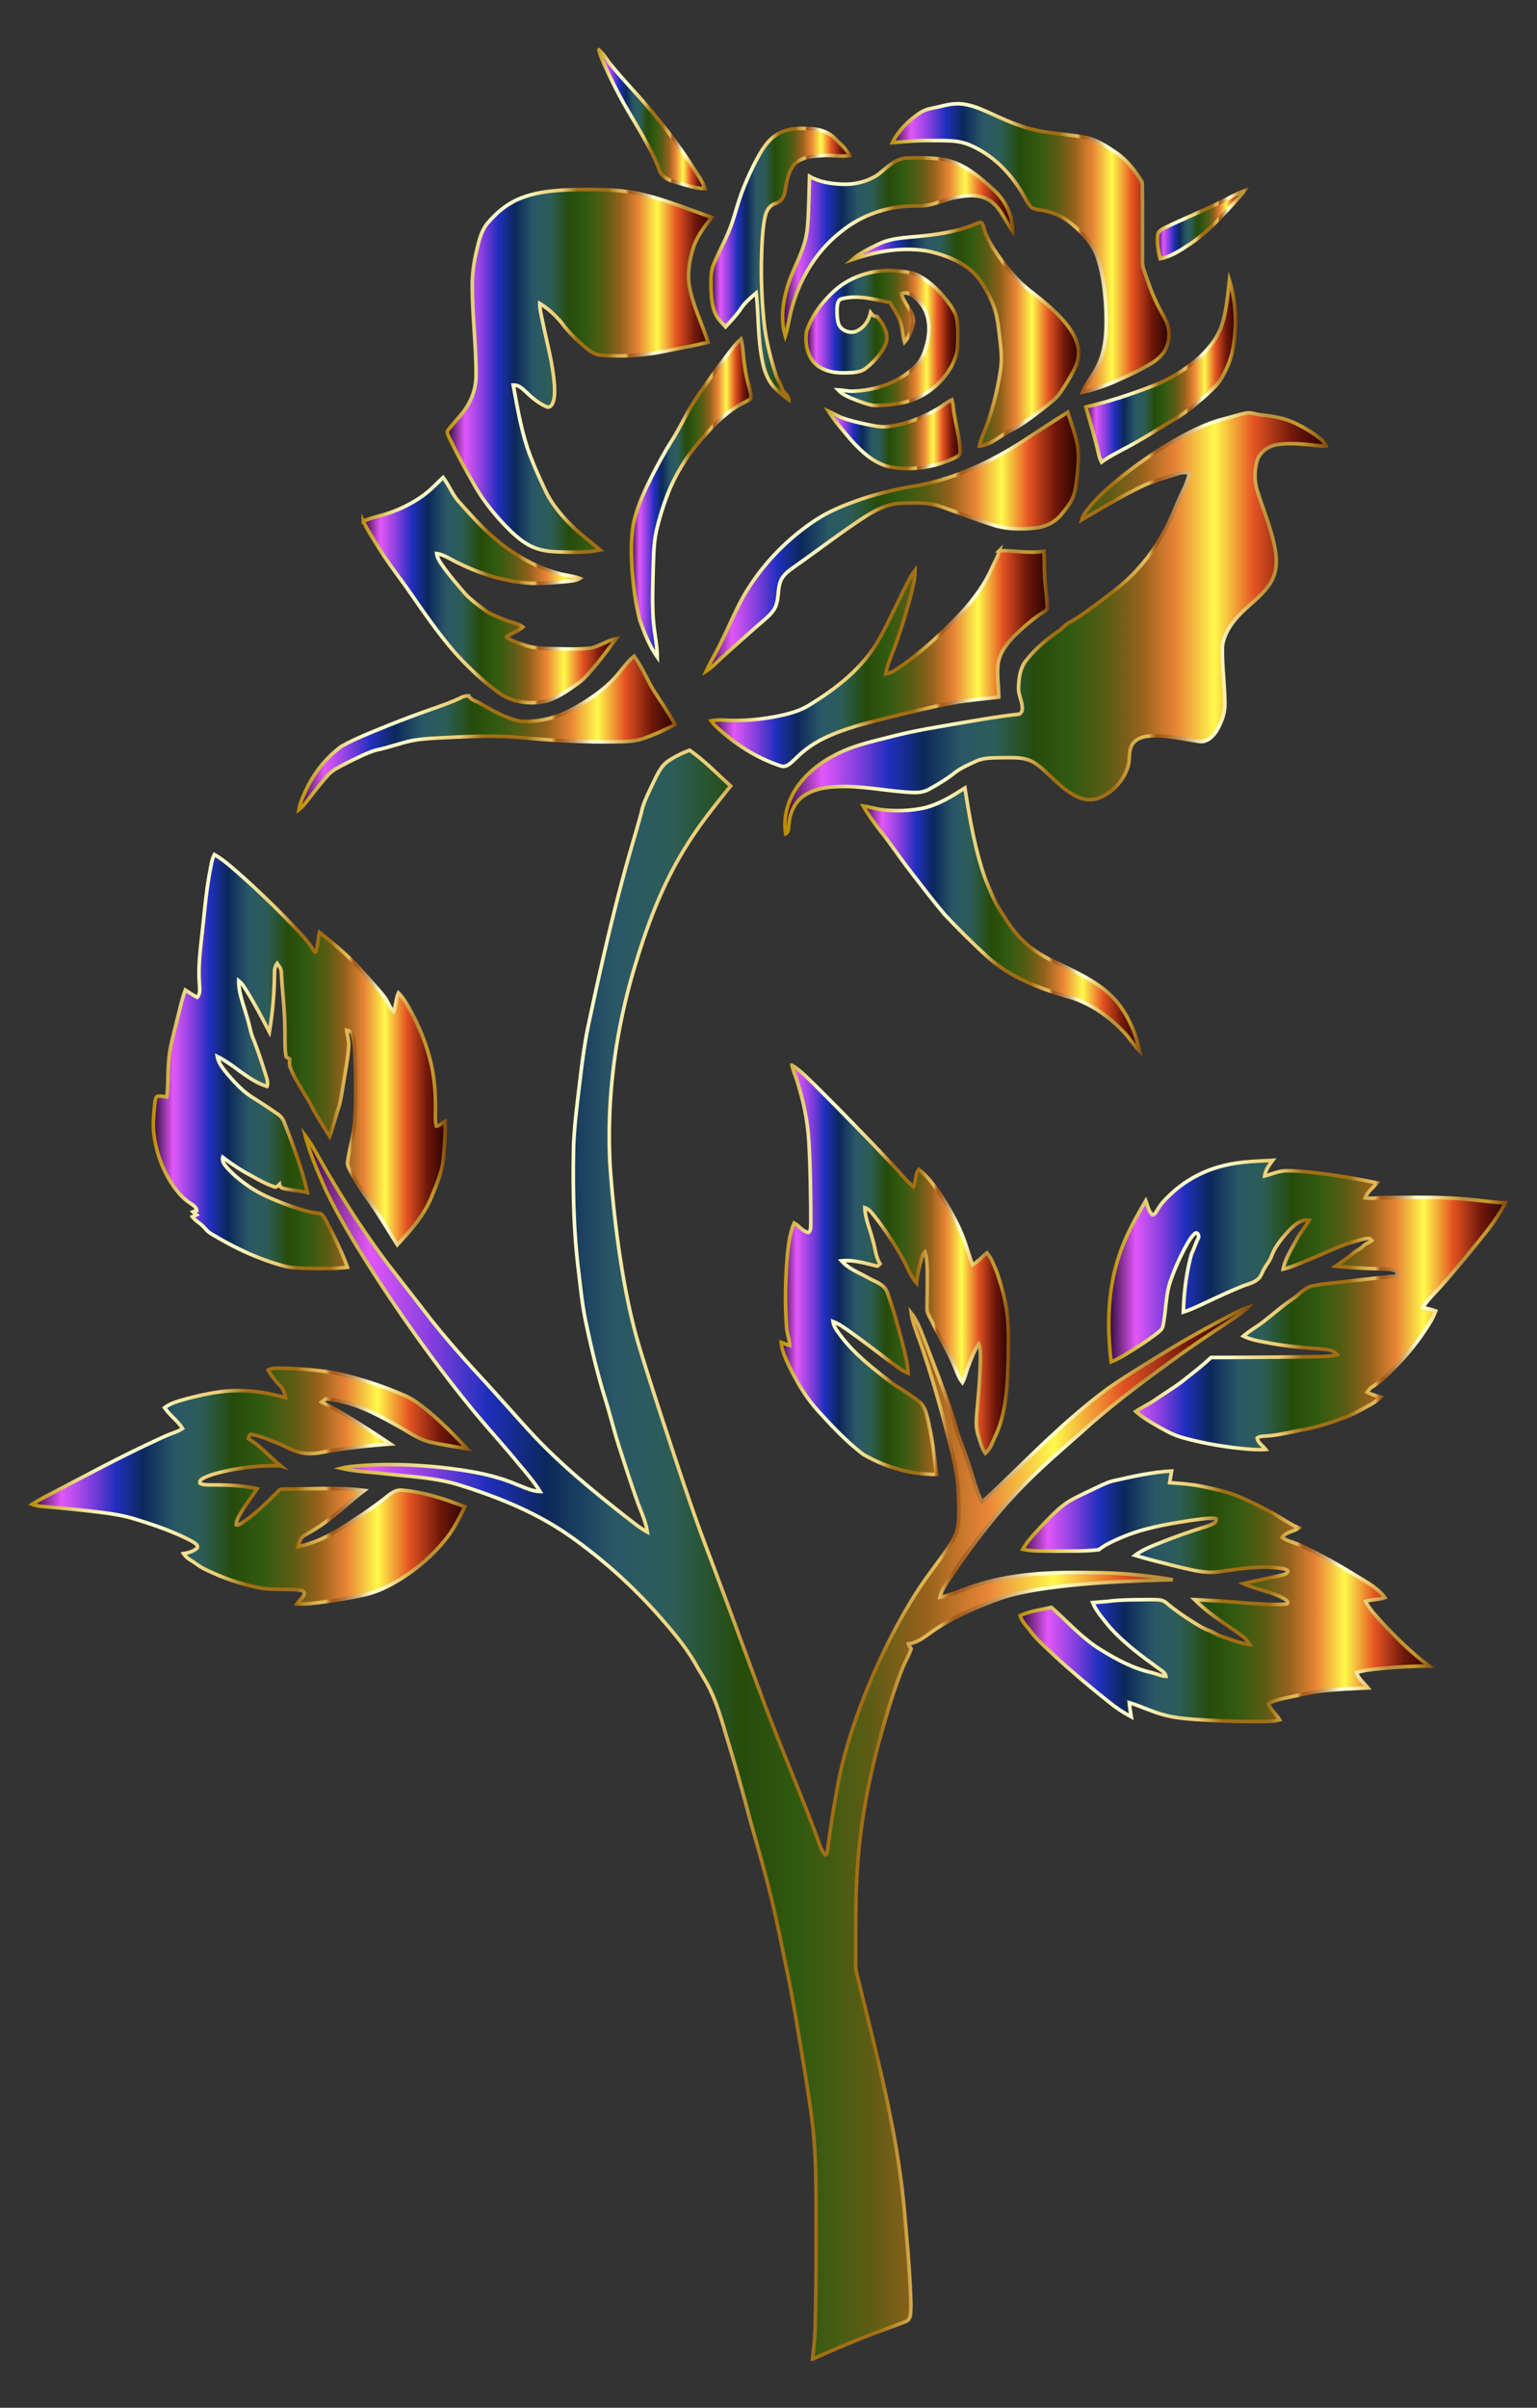 <svg xmlns="http://www.w3.org/2000/svg" viewBox="0 0 1065.708 1668.309"><rect x="0" y="0" width="1065.708" height="1668.309" fill="#333333" stroke="none"/><linearGradient id="a" gradientUnits="userSpaceOnUse" x1="415.248" y1="82.588" x2="488.781" y2="82.588"><stop offset="0" stop-color="#2d0b38"/><stop offset=".068" stop-color="#e257f9"/><stop offset=".136" stop-color="#813edd"/><stop offset=".192" stop-color="#202fbe"/><stop offset=".256" stop-color="#0d285b"/><stop offset=".328" stop-color="#2a5867"/><stop offset=".389" stop-color="#2c5d58"/><stop offset=".462" stop-color="#264c0a"/><stop offset=".529" stop-color="#325b11"/><stop offset=".597" stop-color="#5b5c14"/><stop offset=".658" stop-color="#96621c"/><stop offset=".724" stop-color="#ea8536"/><stop offset=".794" stop-color="#fff94c"/><stop offset=".867" stop-color="#e55322"/><stop offset=".937" stop-color="#72180a"/><stop offset="1" stop-color="#2b0401"/></linearGradient><linearGradient id="b" gradientUnits="userSpaceOnUse" x1="413.181" y1="81.546" x2="490.456" y2="81.546"><stop offset="0" stop-color="#ba8b01"/><stop offset=".044" stop-color="#cdaa37"/><stop offset=".112" stop-color="#e8d886"/><stop offset=".161" stop-color="#f8f4b8"/><stop offset=".185" stop-color="#ffffcb"/><stop offset=".299" stop-color="#ffffcb"/><stop offset=".308" stop-color="#fdf9c1"/><stop offset=".342" stop-color="#f5e6a0"/><stop offset=".374" stop-color="#f0d989"/><stop offset=".404" stop-color="#edd17b"/><stop offset=".43" stop-color="#ecce76"/><stop offset=".489" stop-color="#a26f14"/><stop offset=".605" stop-color="#a26f14"/><stop offset=".607" stop-color="#a67418"/><stop offset=".624" stop-color="#c19234"/><stop offset=".64" stop-color="#d4a848"/><stop offset=".656" stop-color="#e0b654"/><stop offset=".67" stop-color="#e4ba58"/><stop offset=".672" stop-color="#d9a94d"/><stop offset=".676" stop-color="#c38737"/><stop offset=".679" stop-color="#b36f27"/><stop offset=".683" stop-color="#a9601d"/><stop offset=".686" stop-color="#a65b1a"/><stop offset=".695" stop-color="#aa6222"/><stop offset=".71" stop-color="#b57637"/><stop offset=".729" stop-color="#c6965b"/><stop offset=".75" stop-color="#dec38b"/><stop offset=".773" stop-color="#fdfcc9"/><stop offset=".774" stop-color="#ffffcd"/><stop offset=".796" stop-color="#ffffcd"/><stop offset=".847" stop-color="#e5bd5d"/><stop offset=".886" stop-color="#bb913b"/><stop offset=".912" stop-color="#bb913b"/><stop offset=".915" stop-color="#be9337"/><stop offset=".925" stop-color="#c39830"/><stop offset=".951" stop-color="#c5992e"/><stop offset="1" stop-color="#7f470a"/></linearGradient><path fill="url(#a)" stroke="url(#b)" stroke-width="2.5" stroke-miterlimit="10" d="M415.248 34.571c3.341 2.767 5.341 6.708 8.1 10 8.6 10.708 18.333 20.433 27.108 30.992a403.186 403.186 0 0131.542 42.667c2.408 4.033 5.425 7.816 6.783 12.375-6.816.025-13.283-2.484-19.775-4.234-4.758-1.291-10.058-3.366-11.775-8.466-4.533-12.184-11.333-23.317-17.808-34.526-7.142-11.6-13.584-23.616-19.226-36.016-1.858-4.175-3.9-8.317-4.95-12.792z"/><linearGradient id="c" gradientUnits="userSpaceOnUse" x1="618.749" y1="171.793" x2="810.617" y2="171.793"><stop offset="0" stop-color="#2d0b38"/><stop offset=".068" stop-color="#e257f9"/><stop offset=".136" stop-color="#813edd"/><stop offset=".192" stop-color="#202fbe"/><stop offset=".256" stop-color="#0d285b"/><stop offset=".328" stop-color="#2a5867"/><stop offset=".389" stop-color="#2c5d58"/><stop offset=".462" stop-color="#264c0a"/><stop offset=".529" stop-color="#325b11"/><stop offset=".597" stop-color="#5b5c14"/><stop offset=".658" stop-color="#96621c"/><stop offset=".724" stop-color="#ea8536"/><stop offset=".794" stop-color="#fff94c"/><stop offset=".867" stop-color="#e55322"/><stop offset=".937" stop-color="#72180a"/><stop offset="1" stop-color="#2b0401"/></linearGradient><linearGradient id="d" gradientUnits="userSpaceOnUse" x1="616.637" y1="172.014" x2="811.867" y2="172.014"><stop offset="0" stop-color="#ba8b01"/><stop offset=".044" stop-color="#cdaa37"/><stop offset=".112" stop-color="#e8d886"/><stop offset=".161" stop-color="#f8f4b8"/><stop offset=".185" stop-color="#ffffcb"/><stop offset=".299" stop-color="#ffffcb"/><stop offset=".308" stop-color="#fdf9c1"/><stop offset=".342" stop-color="#f5e6a0"/><stop offset=".374" stop-color="#f0d989"/><stop offset=".404" stop-color="#edd17b"/><stop offset=".43" stop-color="#ecce76"/><stop offset=".489" stop-color="#a26f14"/><stop offset=".605" stop-color="#a26f14"/><stop offset=".607" stop-color="#a67418"/><stop offset=".624" stop-color="#c19234"/><stop offset=".64" stop-color="#d4a848"/><stop offset=".656" stop-color="#e0b654"/><stop offset=".67" stop-color="#e4ba58"/><stop offset=".672" stop-color="#d9a94d"/><stop offset=".676" stop-color="#c38737"/><stop offset=".679" stop-color="#b36f27"/><stop offset=".683" stop-color="#a9601d"/><stop offset=".686" stop-color="#a65b1a"/><stop offset=".695" stop-color="#aa6222"/><stop offset=".71" stop-color="#b57637"/><stop offset=".729" stop-color="#c6965b"/><stop offset=".75" stop-color="#dec38b"/><stop offset=".773" stop-color="#fdfcc9"/><stop offset=".774" stop-color="#ffffcd"/><stop offset=".796" stop-color="#ffffcd"/><stop offset=".847" stop-color="#e5bd5d"/><stop offset=".886" stop-color="#bb913b"/><stop offset=".912" stop-color="#bb913b"/><stop offset=".915" stop-color="#be9337"/><stop offset=".925" stop-color="#c39830"/><stop offset=".951" stop-color="#c5992e"/><stop offset="1" stop-color="#7f470a"/></linearGradient><path fill="url(#c)" stroke="url(#d)" stroke-width="2.5" stroke-miterlimit="10" d="M646.624 74.93c6.033-1.159 11.983-3.259 18.2-3.042 7.108.258 13.8 2.958 20.217 5.808 8.683 3.984 17.375 8.067 26.558 10.792 12.933 3.95 26.575 4.192 39.825 6.542 8.517 1.35 15.884 6.258 22.867 11.033 7.483 5.183 13.1 12.558 17.692 20.317.35 16.042.075 32.108.191 48.158.159 4.142-.6 8.476.95 12.442 2.775 7.917 5.392 15.925 9.109 23.467 1.908 3.858 4.141 7.55 6.058 11.408 3.517 6.992 3.05 15.9-1.425 22.359-4.65 6.458-12.3 9.633-19.05 13.358-11.925 5.692-24.084 11.442-37.084 14.142 2.559-6.592 7.517-11.867 10.425-18.292 5.817-11.75 6.109-25.2 5.659-38.033-.542-12.2-1.883-24.5-5.6-36.184-3.042-10.017-10.592-17.842-18.467-24.358-6.25-5.275-14.092-8.425-22.158-9.492-2.084-.367-4.467-.558-5.975-2.217-2.325-2.567-3.667-5.817-5.434-8.75-8.558-14.583-21.1-27.425-36.9-33.958-8.383-3.65-17.717-2.9-26.625-3.05-9.009-.175-17.959.733-26.909 1.466 4.125-8.25 10.842-15.016 18.4-20.183 2.809-2 6.084-3.183 9.476-3.733z"/><linearGradient id="e" gradientUnits="userSpaceOnUse" x1="492.909" y1="182.949" x2="589.123" y2="182.949"><stop offset="0" stop-color="#2d0b38"/><stop offset=".068" stop-color="#e257f9"/><stop offset=".136" stop-color="#813edd"/><stop offset=".192" stop-color="#202fbe"/><stop offset=".256" stop-color="#0d285b"/><stop offset=".328" stop-color="#2a5867"/><stop offset=".389" stop-color="#2c5d58"/><stop offset=".462" stop-color="#264c0a"/><stop offset=".529" stop-color="#325b11"/><stop offset=".597" stop-color="#5b5c14"/><stop offset=".658" stop-color="#96621c"/><stop offset=".724" stop-color="#ea8536"/><stop offset=".794" stop-color="#fff94c"/><stop offset=".867" stop-color="#e55322"/><stop offset=".937" stop-color="#72180a"/><stop offset="1" stop-color="#2b0401"/></linearGradient><linearGradient id="f" gradientUnits="userSpaceOnUse" x1="491.659" y1="183.589" x2="590.974" y2="183.589"><stop offset="0" stop-color="#ba8b01"/><stop offset=".044" stop-color="#cdaa37"/><stop offset=".112" stop-color="#e8d886"/><stop offset=".161" stop-color="#f8f4b8"/><stop offset=".185" stop-color="#ffffcb"/><stop offset=".299" stop-color="#ffffcb"/><stop offset=".308" stop-color="#fdf9c1"/><stop offset=".342" stop-color="#f5e6a0"/><stop offset=".374" stop-color="#f0d989"/><stop offset=".404" stop-color="#edd17b"/><stop offset=".43" stop-color="#ecce76"/><stop offset=".489" stop-color="#a26f14"/><stop offset=".605" stop-color="#a26f14"/><stop offset=".607" stop-color="#a67418"/><stop offset=".624" stop-color="#c19234"/><stop offset=".64" stop-color="#d4a848"/><stop offset=".656" stop-color="#e0b654"/><stop offset=".67" stop-color="#e4ba58"/><stop offset=".672" stop-color="#d9a94d"/><stop offset=".676" stop-color="#c38737"/><stop offset=".679" stop-color="#b36f27"/><stop offset=".683" stop-color="#a9601d"/><stop offset=".686" stop-color="#a65b1a"/><stop offset=".695" stop-color="#aa6222"/><stop offset=".71" stop-color="#b57637"/><stop offset=".729" stop-color="#c6965b"/><stop offset=".75" stop-color="#dec38b"/><stop offset=".773" stop-color="#fdfcc9"/><stop offset=".774" stop-color="#ffffcd"/><stop offset=".796" stop-color="#ffffcd"/><stop offset=".847" stop-color="#e5bd5d"/><stop offset=".886" stop-color="#bb913b"/><stop offset=".912" stop-color="#bb913b"/><stop offset=".915" stop-color="#be9337"/><stop offset=".925" stop-color="#c39830"/><stop offset=".951" stop-color="#c5992e"/><stop offset="1" stop-color="#7f470a"/></linearGradient><path fill="url(#e)" stroke="url(#f)" stroke-width="2.5" stroke-miterlimit="10" d="M538.582 93.296c6.516-4.183 14.55-4.65 22.066-4.183 6.717.108 13.684 2 18.475 6.958 3.509 3.709 7.725 7 10 11.667-6.125 1.075-12.316-.45-18.475.008-6.383.425-13.4.834-18.666 4.884-5.317 5.008-6.392 12.683-7.55 19.533-.567 3.75-2.642 7.659-6.517 8.784-3.683.95-6.117 4.283-7.05 7.816-1.45 5.434-1.867 11.067-2.292 16.659a355.248 355.248 0 001.25 58.342c1.325 11.95 4.242 23.692 7.95 35.108.975 3.434 3.242 6.309 4.142 9.767.933 3.2 4.633 4.767 4.95 8.292-3.467-2.375-6.65-5.15-9.609-8.125-4.283-4.4-6.7-10.242-8.1-16.134-3.8-16.283-3-33.142-4.816-49.667-4.1 3.459-8.267 7.025-11.134 11.625-2.95 4.284-6.683 7.942-10.075 11.875-2.6-2.841-5.483-5.541-7.091-9.1-2.45-5.308-2.85-11.25-3.067-17-.05-5.825-.492-11.925 1.891-17.408 3.5-8.308 7.926-16.208 11.226-24.609 3.141-8.058 5.083-16.516 8.116-24.6a193.977 193.977 0 0110.242-22.841c3.567-6.642 7.525-13.584 14.134-17.65z"/><linearGradient id="g" gradientUnits="userSpaceOnUse" x1="542.607" y1="171.114" x2="702.113" y2="171.114"><stop offset="0" stop-color="#2d0b38"/><stop offset=".068" stop-color="#e257f9"/><stop offset=".136" stop-color="#813edd"/><stop offset=".192" stop-color="#202fbe"/><stop offset=".256" stop-color="#0d285b"/><stop offset=".328" stop-color="#2a5867"/><stop offset=".389" stop-color="#2c5d58"/><stop offset=".462" stop-color="#264c0a"/><stop offset=".529" stop-color="#325b11"/><stop offset=".597" stop-color="#5b5c14"/><stop offset=".658" stop-color="#96621c"/><stop offset=".724" stop-color="#ea8536"/><stop offset=".794" stop-color="#fff94c"/><stop offset=".867" stop-color="#e55322"/><stop offset=".937" stop-color="#72180a"/><stop offset="1" stop-color="#2b0401"/></linearGradient><linearGradient id="h" gradientUnits="userSpaceOnUse" x1="541.357" y1="172.572" x2="703.363" y2="172.572"><stop offset="0" stop-color="#ba8b01"/><stop offset=".044" stop-color="#cdaa37"/><stop offset=".112" stop-color="#e8d886"/><stop offset=".161" stop-color="#f8f4b8"/><stop offset=".185" stop-color="#ffffcb"/><stop offset=".299" stop-color="#ffffcb"/><stop offset=".308" stop-color="#fdf9c1"/><stop offset=".342" stop-color="#f5e6a0"/><stop offset=".374" stop-color="#f0d989"/><stop offset=".404" stop-color="#edd17b"/><stop offset=".43" stop-color="#ecce76"/><stop offset=".489" stop-color="#a26f14"/><stop offset=".605" stop-color="#a26f14"/><stop offset=".607" stop-color="#a67418"/><stop offset=".624" stop-color="#c19234"/><stop offset=".64" stop-color="#d4a848"/><stop offset=".656" stop-color="#e0b654"/><stop offset=".67" stop-color="#e4ba58"/><stop offset=".672" stop-color="#d9a94d"/><stop offset=".676" stop-color="#c38737"/><stop offset=".679" stop-color="#b36f27"/><stop offset=".683" stop-color="#a9601d"/><stop offset=".686" stop-color="#a65b1a"/><stop offset=".695" stop-color="#aa6222"/><stop offset=".71" stop-color="#b57637"/><stop offset=".729" stop-color="#c6965b"/><stop offset=".75" stop-color="#dec38b"/><stop offset=".773" stop-color="#fdfcc9"/><stop offset=".774" stop-color="#ffffcd"/><stop offset=".796" stop-color="#ffffcd"/><stop offset=".847" stop-color="#e5bd5d"/><stop offset=".886" stop-color="#bb913b"/><stop offset=".912" stop-color="#bb913b"/><stop offset=".915" stop-color="#be9337"/><stop offset=".925" stop-color="#c39830"/><stop offset=".951" stop-color="#c5992e"/><stop offset="1" stop-color="#7f470a"/></linearGradient><path fill="url(#g)" stroke="url(#h)" stroke-width="2.5" stroke-miterlimit="10" d="M608.749 121.055c6.075-4.717 11.908-11.442 20.208-11.525 8.625-.242 17.35-.409 25.883 1.133 13.659 2.508 24.492 12.025 34.417 21.125 7.9 7.284 13.059 17.567 12.85 28.45-4.883-7.1-8.125-15.725-15.317-20.95-6.658-4.675-15.275-4.175-22.891-2.75-9.3 1.442-17.842 6.534-27.434 6.234-18.925-.684-38.058 5.508-52.833 17.383-19.45 14.925-31.926 37.65-36.509 61.533-.775 3.742-1.45 7.517-2.642 11.167-3.475-11.483-1.675-23.933 1.792-35.208 3.242-10.475 9.058-19.975 11.875-30.6 1.683-6.242 2.084-12.734 2.325-19.167.392-8.567.559-17.142.809-25.709 6.833 4.025 14.883 5.15 22.683 5.475 8.667.425 17.508-1.85 24.784-6.591z"/><linearGradient id="i" gradientUnits="userSpaceOnUse" x1="310.146" y1="256.961" x2="493.498" y2="256.961"><stop offset="0" stop-color="#2d0b38"/><stop offset=".068" stop-color="#e257f9"/><stop offset=".136" stop-color="#813edd"/><stop offset=".192" stop-color="#202fbe"/><stop offset=".256" stop-color="#0d285b"/><stop offset=".328" stop-color="#2a5867"/><stop offset=".389" stop-color="#2c5d58"/><stop offset=".462" stop-color="#264c0a"/><stop offset=".529" stop-color="#325b11"/><stop offset=".597" stop-color="#5b5c14"/><stop offset=".658" stop-color="#96621c"/><stop offset=".724" stop-color="#ea8536"/><stop offset=".794" stop-color="#fff94c"/><stop offset=".867" stop-color="#e55322"/><stop offset=".937" stop-color="#72180a"/><stop offset="1" stop-color="#2b0401"/></linearGradient><linearGradient id="j" gradientUnits="userSpaceOnUse" x1="308.896" y1="256.961" x2="495.546" y2="256.961"><stop offset="0" stop-color="#ba8b01"/><stop offset=".044" stop-color="#cdaa37"/><stop offset=".112" stop-color="#e8d886"/><stop offset=".161" stop-color="#f8f4b8"/><stop offset=".185" stop-color="#ffffcb"/><stop offset=".299" stop-color="#ffffcb"/><stop offset=".308" stop-color="#fdf9c1"/><stop offset=".342" stop-color="#f5e6a0"/><stop offset=".374" stop-color="#f0d989"/><stop offset=".404" stop-color="#edd17b"/><stop offset=".43" stop-color="#ecce76"/><stop offset=".489" stop-color="#a26f14"/><stop offset=".605" stop-color="#a26f14"/><stop offset=".607" stop-color="#a67418"/><stop offset=".624" stop-color="#c19234"/><stop offset=".64" stop-color="#d4a848"/><stop offset=".656" stop-color="#e0b654"/><stop offset=".67" stop-color="#e4ba58"/><stop offset=".672" stop-color="#d9a94d"/><stop offset=".676" stop-color="#c38737"/><stop offset=".679" stop-color="#b36f27"/><stop offset=".683" stop-color="#a9601d"/><stop offset=".686" stop-color="#a65b1a"/><stop offset=".695" stop-color="#aa6222"/><stop offset=".71" stop-color="#b57637"/><stop offset=".729" stop-color="#c6965b"/><stop offset=".75" stop-color="#dec38b"/><stop offset=".773" stop-color="#fdfcc9"/><stop offset=".774" stop-color="#ffffcd"/><stop offset=".796" stop-color="#ffffcd"/><stop offset=".847" stop-color="#e5bd5d"/><stop offset=".886" stop-color="#bb913b"/><stop offset=".912" stop-color="#bb913b"/><stop offset=".915" stop-color="#be9337"/><stop offset=".925" stop-color="#c39830"/><stop offset=".951" stop-color="#c5992e"/><stop offset="1" stop-color="#7f470a"/></linearGradient><path fill="url(#i)" stroke="url(#j)" stroke-width="2.5" stroke-miterlimit="10" d="M359.789 137.846c13.116-5.516 27.6-6.233 41.65-6.491 15.058-.117 30.308-.034 45.025 3.583 16.092 3.9 31.434 10.242 47.034 15.684-4.95 6.416-10.1 12.925-12.675 20.733-2.934 8.992-4.442 18.717-2.6 28.092 2.5 13.141 8.775 25.092 12.783 37.767-9.658 2.175-19.375 4.075-29.092 5.966-14.642 3.059-29.692 4.1-44.6 2.967-3.275-.175-6.392-1.45-8.925-3.517-7.133-5.566-13.725-11.908-19.117-19.191-4.333-5.067-9.266-9.742-15.017-13.159-.05 4.267 1.159 8.384 1.967 12.542 3.025 14.667 7.183 29.2 8.209 44.208.133 4.15.425 8.55-1.267 12.459-.667 1.45-2.3 3.267-4.05 2.417-5.925-2.475-10.775-6.85-15.367-11.234-2.158-2.075-4.708-4.042-7.883-3.883 3.125 16.95 5.908 34.142 12.266 50.258 3.375 8.6 7.192 17.034 11.242 25.342 5.684 10.534 13.984 19.442 22.95 27.275 4.517 3.892 9.275 7.5 13.8 11.384-7.816 1.708-15.85 1.6-23.808 1.5-7.034-.175-14.25-.267-20.925-2.767-7.1-2.517-12.909-7.55-18.234-12.717-9.4-9.391-17.983-19.75-24.467-31.392-6.025-10.525-11.825-21.191-17.083-32.125-.767-1.908-2.517-4.216-.575-6.016 4.917-6.192 10.825-11.7 14.467-18.834 2.858-5.367 4.391-11.417 4.583-17.492.192-20.85-2.583-41.6-2.658-62.442-.109-8.483 1.066-16.933 3.058-25.166 1.608-6.65 3.075-13.734 7.658-19.075 5.95-6.967 13.134-13.1 21.65-16.675z"/><linearGradient id="k" gradientUnits="userSpaceOnUse" x1="802.479" y1="155.776" x2="862.683" y2="155.776"><stop offset="0" stop-color="#2d0b38"/><stop offset=".068" stop-color="#e257f9"/><stop offset=".136" stop-color="#813edd"/><stop offset=".192" stop-color="#202fbe"/><stop offset=".256" stop-color="#0d285b"/><stop offset=".328" stop-color="#2a5867"/><stop offset=".389" stop-color="#2c5d58"/><stop offset=".462" stop-color="#264c0a"/><stop offset=".529" stop-color="#325b11"/><stop offset=".597" stop-color="#5b5c14"/><stop offset=".658" stop-color="#96621c"/><stop offset=".724" stop-color="#ea8536"/><stop offset=".794" stop-color="#fff94c"/><stop offset=".867" stop-color="#e55322"/><stop offset=".937" stop-color="#72180a"/><stop offset="1" stop-color="#2b0401"/></linearGradient><linearGradient id="l" gradientUnits="userSpaceOnUse" x1="801.229" y1="155.26" x2="866.074" y2="155.26"><stop offset="0" stop-color="#ba8b01"/><stop offset=".044" stop-color="#cdaa37"/><stop offset=".112" stop-color="#e8d886"/><stop offset=".161" stop-color="#f8f4b8"/><stop offset=".185" stop-color="#ffffcb"/><stop offset=".299" stop-color="#ffffcb"/><stop offset=".308" stop-color="#fdf9c1"/><stop offset=".342" stop-color="#f5e6a0"/><stop offset=".374" stop-color="#f0d989"/><stop offset=".404" stop-color="#edd17b"/><stop offset=".43" stop-color="#ecce76"/><stop offset=".489" stop-color="#a26f14"/><stop offset=".605" stop-color="#a26f14"/><stop offset=".607" stop-color="#a67418"/><stop offset=".624" stop-color="#c19234"/><stop offset=".64" stop-color="#d4a848"/><stop offset=".656" stop-color="#e0b654"/><stop offset=".67" stop-color="#e4ba58"/><stop offset=".672" stop-color="#d9a94d"/><stop offset=".676" stop-color="#c38737"/><stop offset=".679" stop-color="#b36f27"/><stop offset=".683" stop-color="#a9601d"/><stop offset=".686" stop-color="#a65b1a"/><stop offset=".695" stop-color="#aa6222"/><stop offset=".71" stop-color="#b57637"/><stop offset=".729" stop-color="#c6965b"/><stop offset=".75" stop-color="#dec38b"/><stop offset=".773" stop-color="#fdfcc9"/><stop offset=".774" stop-color="#ffffcd"/><stop offset=".796" stop-color="#ffffcd"/><stop offset=".847" stop-color="#e5bd5d"/><stop offset=".886" stop-color="#bb913b"/><stop offset=".912" stop-color="#bb913b"/><stop offset=".915" stop-color="#be9337"/><stop offset=".925" stop-color="#c39830"/><stop offset=".951" stop-color="#c5992e"/><stop offset="1" stop-color="#7f470a"/></linearGradient><path fill="url(#k)" stroke="url(#l)" stroke-width="2.5" stroke-miterlimit="10" d="M847.858 139.305c4.925-2.375 9.633-5.25 14.825-7.042-4.467 6.059-9.875 11.342-14.975 16.85-6.767 7.159-13.85 14.084-22.05 19.592-6.567 4.409-13.375 8.967-21.242 10.584-1.417-5.3-2.3-10.876-1.792-16.359.342-2.758 3.042-4.133 5.267-5.233 13.209-6.367 26.842-11.834 39.967-18.392z"/><linearGradient id="m" gradientUnits="userSpaceOnUse" x1="590.94" y1="231.597" x2="747.87" y2="231.597"><stop offset="0" stop-color="#2d0b38"/><stop offset=".068" stop-color="#e257f9"/><stop offset=".136" stop-color="#813edd"/><stop offset=".192" stop-color="#202fbe"/><stop offset=".256" stop-color="#0d285b"/><stop offset=".328" stop-color="#2a5867"/><stop offset=".389" stop-color="#2c5d58"/><stop offset=".462" stop-color="#264c0a"/><stop offset=".529" stop-color="#325b11"/><stop offset=".597" stop-color="#5b5c14"/><stop offset=".658" stop-color="#96621c"/><stop offset=".724" stop-color="#ea8536"/><stop offset=".794" stop-color="#fff94c"/><stop offset=".867" stop-color="#e55322"/><stop offset=".937" stop-color="#72180a"/><stop offset="1" stop-color="#2b0401"/></linearGradient><linearGradient id="n" gradientUnits="userSpaceOnUse" x1="585.244" y1="231.68" x2="749.12" y2="231.68"><stop offset="0" stop-color="#ba8b01"/><stop offset=".044" stop-color="#cdaa37"/><stop offset=".112" stop-color="#e8d886"/><stop offset=".161" stop-color="#f8f4b8"/><stop offset=".185" stop-color="#ffffcb"/><stop offset=".299" stop-color="#ffffcb"/><stop offset=".308" stop-color="#fdf9c1"/><stop offset=".342" stop-color="#f5e6a0"/><stop offset=".374" stop-color="#f0d989"/><stop offset=".404" stop-color="#edd17b"/><stop offset=".43" stop-color="#ecce76"/><stop offset=".489" stop-color="#a26f14"/><stop offset=".605" stop-color="#a26f14"/><stop offset=".607" stop-color="#a67418"/><stop offset=".624" stop-color="#c19234"/><stop offset=".64" stop-color="#d4a848"/><stop offset=".656" stop-color="#e0b654"/><stop offset=".67" stop-color="#e4ba58"/><stop offset=".672" stop-color="#d9a94d"/><stop offset=".676" stop-color="#c38737"/><stop offset=".679" stop-color="#b36f27"/><stop offset=".683" stop-color="#a9601d"/><stop offset=".686" stop-color="#a65b1a"/><stop offset=".695" stop-color="#aa6222"/><stop offset=".71" stop-color="#b57637"/><stop offset=".729" stop-color="#c6965b"/><stop offset=".75" stop-color="#dec38b"/><stop offset=".773" stop-color="#fdfcc9"/><stop offset=".774" stop-color="#ffffcd"/><stop offset=".796" stop-color="#ffffcd"/><stop offset=".847" stop-color="#e5bd5d"/><stop offset=".886" stop-color="#bb913b"/><stop offset=".912" stop-color="#bb913b"/><stop offset=".915" stop-color="#be9337"/><stop offset=".925" stop-color="#c39830"/><stop offset=".951" stop-color="#c5992e"/><stop offset="1" stop-color="#7f470a"/></linearGradient><path fill="url(#m)" stroke="url(#n)" stroke-width="2.5" stroke-miterlimit="10" d="M671.449 157.147c2.85-.917 5.483-2.509 8.458-3.042 1.4.208 1.658 1.85 2.067 2.95 1.683 7.433 5.95 13.892 10.158 20.117 6.734 9.483 14.25 18.65 23.7 25.567 9.134 7.125 18.184 14.633 25.192 23.933 4.142 5.625 7.4 12.433 6.767 19.592-.433 6.667-4.308 12.35-7.542 17.958-2.967 4.659-5.691 9.659-10 13.242-4.55 3.883-9.325 7.483-14.133 11.025-4.867 3.492-9.684 7.134-15.167 9.609-7.242 3.658-13.475 10.016-21.817 10.991.709-4.55 2.95-8.616 4.467-12.908 3.908-10.675 6.858-21.7 8.975-32.867.958-5.358 1.917-10.767 1.75-16.233-.15-5.059-.817-10.084-1.4-15.109-.908-7.333-1.733-14.808-4.667-21.667-3.391-7.925-7.441-15.833-13.825-21.8-8.067-7.533-18.708-11.55-29.258-14.15-18.142-3.742-36.942-.417-54.234 5.517 5.383-4.659 11.933-7.717 18.308-10.8 6.392-3.134 13.534-4.025 20.542-4.675 14.05-1.142 28.25-2.634 41.659-7.25z"/><linearGradient id="o" gradientUnits="userSpaceOnUse" x1="558.797" y1="234.22" x2="664.207" y2="234.22"><stop offset="0" stop-color="#2d0b38"/><stop offset=".068" stop-color="#e257f9"/><stop offset=".136" stop-color="#813edd"/><stop offset=".192" stop-color="#202fbe"/><stop offset=".256" stop-color="#0d285b"/><stop offset=".328" stop-color="#2a5867"/><stop offset=".389" stop-color="#2c5d58"/><stop offset=".462" stop-color="#264c0a"/><stop offset=".529" stop-color="#325b11"/><stop offset=".597" stop-color="#5b5c14"/><stop offset=".658" stop-color="#96621c"/><stop offset=".724" stop-color="#ea8536"/><stop offset=".794" stop-color="#fff94c"/><stop offset=".867" stop-color="#e55322"/><stop offset=".937" stop-color="#72180a"/><stop offset="1" stop-color="#2b0401"/></linearGradient><linearGradient id="p" gradientUnits="userSpaceOnUse" x1="557.547" y1="234.22" x2="665.457" y2="234.22"><stop offset="0" stop-color="#ba8b01"/><stop offset=".044" stop-color="#cdaa37"/><stop offset=".112" stop-color="#e8d886"/><stop offset=".161" stop-color="#f8f4b8"/><stop offset=".185" stop-color="#ffffcb"/><stop offset=".299" stop-color="#ffffcb"/><stop offset=".308" stop-color="#fdf9c1"/><stop offset=".342" stop-color="#f5e6a0"/><stop offset=".374" stop-color="#f0d989"/><stop offset=".404" stop-color="#edd17b"/><stop offset=".43" stop-color="#ecce76"/><stop offset=".489" stop-color="#a26f14"/><stop offset=".605" stop-color="#a26f14"/><stop offset=".607" stop-color="#a67418"/><stop offset=".624" stop-color="#c19234"/><stop offset=".64" stop-color="#d4a848"/><stop offset=".656" stop-color="#e0b654"/><stop offset=".67" stop-color="#e4ba58"/><stop offset=".672" stop-color="#d9a94d"/><stop offset=".676" stop-color="#c38737"/><stop offset=".679" stop-color="#b36f27"/><stop offset=".683" stop-color="#a9601d"/><stop offset=".686" stop-color="#a65b1a"/><stop offset=".695" stop-color="#aa6222"/><stop offset=".71" stop-color="#b57637"/><stop offset=".729" stop-color="#c6965b"/><stop offset=".75" stop-color="#dec38b"/><stop offset=".773" stop-color="#fdfcc9"/><stop offset=".774" stop-color="#ffffcd"/><stop offset=".796" stop-color="#ffffcd"/><stop offset=".847" stop-color="#e5bd5d"/><stop offset=".886" stop-color="#bb913b"/><stop offset=".912" stop-color="#bb913b"/><stop offset=".915" stop-color="#be9337"/><stop offset=".925" stop-color="#c39830"/><stop offset=".951" stop-color="#c5992e"/><stop offset="1" stop-color="#7f470a"/></linearGradient><path fill="url(#o)" stroke="url(#p)" stroke-width="2.5" stroke-miterlimit="10" d="M580.648 199.705c11.342-9.117 26.367-13.342 40.817-11.992 5.35.609 11.034.725 15.85 3.45 7.134 3.934 13.234 9.567 18.267 15.942 3.375 4.234 7 8.684 7.942 14.184.95 5.758.666 11.625.558 17.433-.067 8.983-4.817 17.142-10.467 23.809-6.875 7.875-16.125 13.766-26.325 16.2-6.283 1.391-12.716 2.1-19.15 2.233-4.642.158-8.975-1.733-13.267-3.225-4.841-2.033-10.183-3.658-13.85-7.617 3.217.125 6.367.975 9.6.959 15.567-.384 31.359-5.45 42.967-16.117 5.667-4.883 8.209-12.292 9.717-19.392 1.675-8.442.958-17.958-4.575-24.908-3.217-4.15-7.925-9.109-13.742-7.267 1.583 6.783 7.8 11.6 8.434 18.683-.784 5.359-2.675 10.867-6.267 15.017-1.367-4.342-1.325-8.958-2.683-13.3-1.525-5.125-4.65-9.533-7.317-14.1-10.825-2.292-22.134-5.475-33.167-2.75-3.183.542-3.458 4.192-3.6 6.775-.108 3.6-.008 7.3 1.042 10.775 1.991 5.058 8.908 7.2 13.525 4.408 4.625-2.491 7.558-7.183 8.683-12.233 1.133 1.517 2.583 2.8 4.617 2.683 3.975 4.95 8.1 11.517 6.208 18.1-2.617 6.975-7.875 12.667-13.583 17.309-4.434 3.842-10.642 3.4-16.109 3.592-7.733.033-16.35-1.909-21.3-8.35-4.258-5.734-5.35-13.467-4.308-20.384 4.108-11.75 11.992-21.967 21.483-29.917z"/><linearGradient id="q" gradientUnits="userSpaceOnUse" x1="752.866" y1="257.193" x2="856.693" y2="257.193"><stop offset="0" stop-color="#2d0b38"/><stop offset=".068" stop-color="#e257f9"/><stop offset=".136" stop-color="#813edd"/><stop offset=".192" stop-color="#202fbe"/><stop offset=".256" stop-color="#0d285b"/><stop offset=".328" stop-color="#2a5867"/><stop offset=".389" stop-color="#2c5d58"/><stop offset=".462" stop-color="#264c0a"/><stop offset=".529" stop-color="#325b11"/><stop offset=".597" stop-color="#5b5c14"/><stop offset=".658" stop-color="#96621c"/><stop offset=".724" stop-color="#ea8536"/><stop offset=".794" stop-color="#fff94c"/><stop offset=".867" stop-color="#e55322"/><stop offset=".937" stop-color="#72180a"/><stop offset="1" stop-color="#2b0401"/></linearGradient><linearGradient id="r" gradientUnits="userSpaceOnUse" x1="751.307" y1="255.164" x2="857.943" y2="255.164"><stop offset="0" stop-color="#ba8b01"/><stop offset=".044" stop-color="#cdaa37"/><stop offset=".112" stop-color="#e8d886"/><stop offset=".161" stop-color="#f8f4b8"/><stop offset=".185" stop-color="#ffffcb"/><stop offset=".299" stop-color="#ffffcb"/><stop offset=".308" stop-color="#fdf9c1"/><stop offset=".342" stop-color="#f5e6a0"/><stop offset=".374" stop-color="#f0d989"/><stop offset=".404" stop-color="#edd17b"/><stop offset=".43" stop-color="#ecce76"/><stop offset=".489" stop-color="#a26f14"/><stop offset=".605" stop-color="#a26f14"/><stop offset=".607" stop-color="#a67418"/><stop offset=".624" stop-color="#c19234"/><stop offset=".64" stop-color="#d4a848"/><stop offset=".656" stop-color="#e0b654"/><stop offset=".67" stop-color="#e4ba58"/><stop offset=".672" stop-color="#d9a94d"/><stop offset=".676" stop-color="#c38737"/><stop offset=".679" stop-color="#b36f27"/><stop offset=".683" stop-color="#a9601d"/><stop offset=".686" stop-color="#a65b1a"/><stop offset=".695" stop-color="#aa6222"/><stop offset=".71" stop-color="#b57637"/><stop offset=".729" stop-color="#c6965b"/><stop offset=".75" stop-color="#dec38b"/><stop offset=".773" stop-color="#fdfcc9"/><stop offset=".774" stop-color="#ffffcd"/><stop offset=".796" stop-color="#ffffcd"/><stop offset=".847" stop-color="#e5bd5d"/><stop offset=".886" stop-color="#bb913b"/><stop offset=".912" stop-color="#bb913b"/><stop offset=".915" stop-color="#be9337"/><stop offset=".925" stop-color="#c39830"/><stop offset=".951" stop-color="#c5992e"/><stop offset="1" stop-color="#7f470a"/></linearGradient><path fill="url(#q)" stroke="url(#r)" stroke-width="2.5" stroke-miterlimit="10" d="M847.2 225.239c3.2-10.059 4.041-20.659 5.241-31.092 4.884 15.433 5.4 32.05 2.367 47.9-1.292 7.025-4.242 13.617-7.733 19.8-2.6 4.692-6.75 8.192-10.6 11.808-8.084 7.109-16.442 14.092-26.034 19.1-9.983 6.192-19.925 12.476-30.367 17.876-5.525 3.041-11.25 5.783-16.3 9.608-.9-1.767-1.616-3.633-2.016-5.575-2.417-11.033-5.834-21.817-8.892-32.683 15.475-3.525 30.575-8.509 45.384-14.184 11.425-4.275 22.1-10.558 31.416-18.433 7.6-6.509 14.334-14.509 17.534-24.125z"/><linearGradient id="s" gradientUnits="userSpaceOnUse" x1="437.74" y1="345.077" x2="520.771" y2="345.077"><stop offset="0" stop-color="#2d0b38"/><stop offset=".068" stop-color="#e257f9"/><stop offset=".136" stop-color="#813edd"/><stop offset=".192" stop-color="#202fbe"/><stop offset=".256" stop-color="#0d285b"/><stop offset=".328" stop-color="#2a5867"/><stop offset=".389" stop-color="#2c5d58"/><stop offset=".462" stop-color="#264c0a"/><stop offset=".529" stop-color="#325b11"/><stop offset=".597" stop-color="#5b5c14"/><stop offset=".658" stop-color="#96621c"/><stop offset=".724" stop-color="#ea8536"/><stop offset=".794" stop-color="#fff94c"/><stop offset=".867" stop-color="#e55322"/><stop offset=".937" stop-color="#72180a"/><stop offset="1" stop-color="#2b0401"/></linearGradient><linearGradient id="t" gradientUnits="userSpaceOnUse" x1="436.49" y1="345.911" x2="522.021" y2="345.911"><stop offset="0" stop-color="#ba8b01"/><stop offset=".044" stop-color="#cdaa37"/><stop offset=".112" stop-color="#e8d886"/><stop offset=".161" stop-color="#f8f4b8"/><stop offset=".185" stop-color="#ffffcb"/><stop offset=".299" stop-color="#ffffcb"/><stop offset=".308" stop-color="#fdf9c1"/><stop offset=".342" stop-color="#f5e6a0"/><stop offset=".374" stop-color="#f0d989"/><stop offset=".404" stop-color="#edd17b"/><stop offset=".43" stop-color="#ecce76"/><stop offset=".489" stop-color="#a26f14"/><stop offset=".605" stop-color="#a26f14"/><stop offset=".607" stop-color="#a67418"/><stop offset=".624" stop-color="#c19234"/><stop offset=".64" stop-color="#d4a848"/><stop offset=".656" stop-color="#e0b654"/><stop offset=".67" stop-color="#e4ba58"/><stop offset=".672" stop-color="#d9a94d"/><stop offset=".676" stop-color="#c38737"/><stop offset=".679" stop-color="#b36f27"/><stop offset=".683" stop-color="#a9601d"/><stop offset=".686" stop-color="#a65b1a"/><stop offset=".695" stop-color="#aa6222"/><stop offset=".71" stop-color="#b57637"/><stop offset=".729" stop-color="#c6965b"/><stop offset=".75" stop-color="#dec38b"/><stop offset=".773" stop-color="#fdfcc9"/><stop offset=".774" stop-color="#ffffcd"/><stop offset=".796" stop-color="#ffffcd"/><stop offset=".847" stop-color="#e5bd5d"/><stop offset=".886" stop-color="#bb913b"/><stop offset=".912" stop-color="#bb913b"/><stop offset=".915" stop-color="#be9337"/><stop offset=".925" stop-color="#c39830"/><stop offset=".951" stop-color="#c5992e"/><stop offset="1" stop-color="#7f470a"/></linearGradient><path fill="url(#s)" stroke="url(#t)" stroke-width="2.5" stroke-miterlimit="10" d="M503.348 247.222c3.342-4.217 6.417-8.708 10.417-12.342.825 3.2 1.266 6.484 1.533 9.775.633 7.884 1.9 15.726 4.117 23.326.575 2.675 1.75 5.416 1.225 8.183-1.934 1.55-4.267 2.458-6.409 3.683-12.158 6.417-21.458 16.825-30.183 27.209-8.75 10.483-15.975 22.275-20.959 35-3.291 8.367-5.941 16.983-7.975 25.725-2.016 9.342-1.941 18.95-2.283 28.442-.225 10.825-.642 21.667.083 32.475.567 8.9 2.742 17.634 2.825 26.575-5.508-7.791-9.041-16.816-12.225-25.758-3.117-12.259-4.617-24.892-5.492-37.5-.45-9.909-.566-19.959 1.242-29.75 2.692-11.91 8.042-22.992 13.517-33.834 4.158-8 8.425-15.95 13.308-23.542 5.192-8.258 9.317-17.142 14.425-25.45 7.142-11.067 14.9-21.709 22.834-32.217z"/><linearGradient id="u" gradientUnits="userSpaceOnUse" x1="574.398" y1="300.798" x2="665.779" y2="300.798"><stop offset="0" stop-color="#2d0b38"/><stop offset=".068" stop-color="#e257f9"/><stop offset=".136" stop-color="#813edd"/><stop offset=".192" stop-color="#202fbe"/><stop offset=".256" stop-color="#0d285b"/><stop offset=".328" stop-color="#2a5867"/><stop offset=".389" stop-color="#2c5d58"/><stop offset=".462" stop-color="#264c0a"/><stop offset=".529" stop-color="#325b11"/><stop offset=".597" stop-color="#5b5c14"/><stop offset=".658" stop-color="#96621c"/><stop offset=".724" stop-color="#ea8536"/><stop offset=".794" stop-color="#fff94c"/><stop offset=".867" stop-color="#e55322"/><stop offset=".937" stop-color="#72180a"/><stop offset="1" stop-color="#2b0401"/></linearGradient><linearGradient id="v" gradientUnits="userSpaceOnUse" x1="571.087" y1="300.529" x2="667.029" y2="300.529"><stop offset="0" stop-color="#ba8b01"/><stop offset=".044" stop-color="#cdaa37"/><stop offset=".112" stop-color="#e8d886"/><stop offset=".161" stop-color="#f8f4b8"/><stop offset=".185" stop-color="#ffffcb"/><stop offset=".299" stop-color="#ffffcb"/><stop offset=".308" stop-color="#fdf9c1"/><stop offset=".342" stop-color="#f5e6a0"/><stop offset=".374" stop-color="#f0d989"/><stop offset=".404" stop-color="#edd17b"/><stop offset=".43" stop-color="#ecce76"/><stop offset=".489" stop-color="#a26f14"/><stop offset=".605" stop-color="#a26f14"/><stop offset=".607" stop-color="#a67418"/><stop offset=".624" stop-color="#c19234"/><stop offset=".64" stop-color="#d4a848"/><stop offset=".656" stop-color="#e0b654"/><stop offset=".67" stop-color="#e4ba58"/><stop offset=".672" stop-color="#d9a94d"/><stop offset=".676" stop-color="#c38737"/><stop offset=".679" stop-color="#b36f27"/><stop offset=".683" stop-color="#a9601d"/><stop offset=".686" stop-color="#a65b1a"/><stop offset=".695" stop-color="#aa6222"/><stop offset=".71" stop-color="#b57637"/><stop offset=".729" stop-color="#c6965b"/><stop offset=".75" stop-color="#dec38b"/><stop offset=".773" stop-color="#fdfcc9"/><stop offset=".774" stop-color="#ffffcd"/><stop offset=".796" stop-color="#ffffcd"/><stop offset=".847" stop-color="#e5bd5d"/><stop offset=".886" stop-color="#bb913b"/><stop offset=".912" stop-color="#bb913b"/><stop offset=".915" stop-color="#be9337"/><stop offset=".925" stop-color="#c39830"/><stop offset=".951" stop-color="#c5992e"/><stop offset="1" stop-color="#7f470a"/></linearGradient><path fill="url(#u)" stroke="url(#v)" stroke-width="2.5" stroke-miterlimit="10" d="M649.599 283.597c3.608-2.008 6.691-4.816 10.416-6.633.309 1.142.567 2.3.775 3.467.875 11.25 5.159 22.05 4.984 33.408-.384 2.175-2.892 2.833-4.55 3.8-13.125 6-28.059 8.4-42.359 6.175-11.625-1.742-20.717-10.083-28.333-18.433-5.642-6.617-11.459-13.167-16.134-20.517 3.467 1.575 6.692 3.683 10.325 4.9 6.95 2.417 14.184 3.933 21.417 5.275 2.842.508 5.75.892 8.658.625 12.334-1.283 24.1-5.933 34.8-12.067z"/><linearGradient id="w" gradientUnits="userSpaceOnUse" x1="489.664" y1="375.339" x2="747.736" y2="375.339"><stop offset="0" stop-color="#2d0b38"/><stop offset=".068" stop-color="#e257f9"/><stop offset=".136" stop-color="#813edd"/><stop offset=".192" stop-color="#202fbe"/><stop offset=".256" stop-color="#0d285b"/><stop offset=".328" stop-color="#2a5867"/><stop offset=".389" stop-color="#2c5d58"/><stop offset=".462" stop-color="#264c0a"/><stop offset=".529" stop-color="#325b11"/><stop offset=".597" stop-color="#5b5c14"/><stop offset=".658" stop-color="#96621c"/><stop offset=".724" stop-color="#ea8536"/><stop offset=".794" stop-color="#fff94c"/><stop offset=".867" stop-color="#e55322"/><stop offset=".937" stop-color="#72180a"/><stop offset="1" stop-color="#2b0401"/></linearGradient><linearGradient id="x" gradientUnits="userSpaceOnUse" x1="486.804" y1="376.047" x2="748.986" y2="376.047"><stop offset="0" stop-color="#ba8b01"/><stop offset=".044" stop-color="#cdaa37"/><stop offset=".112" stop-color="#e8d886"/><stop offset=".161" stop-color="#f8f4b8"/><stop offset=".185" stop-color="#ffffcb"/><stop offset=".299" stop-color="#ffffcb"/><stop offset=".308" stop-color="#fdf9c1"/><stop offset=".342" stop-color="#f5e6a0"/><stop offset=".374" stop-color="#f0d989"/><stop offset=".404" stop-color="#edd17b"/><stop offset=".43" stop-color="#ecce76"/><stop offset=".489" stop-color="#a26f14"/><stop offset=".605" stop-color="#a26f14"/><stop offset=".607" stop-color="#a67418"/><stop offset=".624" stop-color="#c19234"/><stop offset=".64" stop-color="#d4a848"/><stop offset=".656" stop-color="#e0b654"/><stop offset=".67" stop-color="#e4ba58"/><stop offset=".672" stop-color="#d9a94d"/><stop offset=".676" stop-color="#c38737"/><stop offset=".679" stop-color="#b36f27"/><stop offset=".683" stop-color="#a9601d"/><stop offset=".686" stop-color="#a65b1a"/><stop offset=".695" stop-color="#aa6222"/><stop offset=".71" stop-color="#b57637"/><stop offset=".729" stop-color="#c6965b"/><stop offset=".75" stop-color="#dec38b"/><stop offset=".773" stop-color="#fdfcc9"/><stop offset=".774" stop-color="#ffffcd"/><stop offset=".796" stop-color="#ffffcd"/><stop offset=".847" stop-color="#e5bd5d"/><stop offset=".886" stop-color="#bb913b"/><stop offset=".912" stop-color="#bb913b"/><stop offset=".915" stop-color="#be9337"/><stop offset=".925" stop-color="#c39830"/><stop offset=".951" stop-color="#c5992e"/><stop offset="1" stop-color="#7f470a"/></linearGradient><path fill="url(#w)" stroke="url(#x)" stroke-width="2.5" stroke-miterlimit="10" d="M715.224 301.78a1415.74 1415.74 0 0125.159-16.124c2.225 7.125 4.966 14.116 6.441 21.458 1.4 6.858.95 13.917.225 20.833-.508 4.592-.916 9.226-2.083 13.709-1.575 5.908-5.617 10.7-9.475 15.283-4.5 5.292-11.183 8.334-18.034 8.959-9.475.9-19.275.891-28.433-2.025-12.342-3.767-24.308-8.634-36.509-12.817-8.858-3.175-18.441-2.617-27.675-2.375-10.783.4-20.258 6.133-28.983 11.933-14.384 9.675-28.192 20.15-42.334 30.167-4.258 3.15-9.208 5.933-11.792 10.759-2.708 5.608-1.516 12.141-3.675 17.916-1.475 4.225-4.933 7.267-8.191 10.15-9.717 8.359-19.275 16.917-28.792 25.509-3.733 3.375-7.15 7.158-11.409 9.908 3.175-7.1 7.359-13.691 10.667-20.733 6.117-12.192 11.059-25.025 18.475-36.534 8.792-13.858 19.825-26.283 32.425-36.783 8.542-7.042 17.676-13.5 27.826-18.017 16.4-7.417 33.866-12.292 51.533-15.608 30.659-4.492 59.167-18.359 84.634-35.567z"/><linearGradient id="y" gradientUnits="userSpaceOnUse" x1="544.244" y1="431.835" x2="919.433" y2="431.835"><stop offset="0" stop-color="#2d0b38"/><stop offset=".068" stop-color="#e257f9"/><stop offset=".136" stop-color="#813edd"/><stop offset=".192" stop-color="#202fbe"/><stop offset=".256" stop-color="#0d285b"/><stop offset=".328" stop-color="#2a5867"/><stop offset=".389" stop-color="#2c5d58"/><stop offset=".462" stop-color="#264c0a"/><stop offset=".529" stop-color="#325b11"/><stop offset=".597" stop-color="#5b5c14"/><stop offset=".658" stop-color="#96621c"/><stop offset=".724" stop-color="#ea8536"/><stop offset=".794" stop-color="#fff94c"/><stop offset=".867" stop-color="#e55322"/><stop offset=".937" stop-color="#72180a"/><stop offset="1" stop-color="#2b0401"/></linearGradient><linearGradient id="z" gradientUnits="userSpaceOnUse" x1="542.994" y1="432.201" x2="921.433" y2="432.201"><stop offset="0" stop-color="#ba8b01"/><stop offset=".044" stop-color="#cdaa37"/><stop offset=".112" stop-color="#e8d886"/><stop offset=".161" stop-color="#f8f4b8"/><stop offset=".185" stop-color="#ffffcb"/><stop offset=".299" stop-color="#ffffcb"/><stop offset=".308" stop-color="#fdf9c1"/><stop offset=".342" stop-color="#f5e6a0"/><stop offset=".374" stop-color="#f0d989"/><stop offset=".404" stop-color="#edd17b"/><stop offset=".43" stop-color="#ecce76"/><stop offset=".489" stop-color="#a26f14"/><stop offset=".605" stop-color="#a26f14"/><stop offset=".607" stop-color="#a67418"/><stop offset=".624" stop-color="#c19234"/><stop offset=".64" stop-color="#d4a848"/><stop offset=".656" stop-color="#e0b654"/><stop offset=".67" stop-color="#e4ba58"/><stop offset=".672" stop-color="#d9a94d"/><stop offset=".676" stop-color="#c38737"/><stop offset=".679" stop-color="#b36f27"/><stop offset=".683" stop-color="#a9601d"/><stop offset=".686" stop-color="#a65b1a"/><stop offset=".695" stop-color="#aa6222"/><stop offset=".71" stop-color="#b57637"/><stop offset=".729" stop-color="#c6965b"/><stop offset=".75" stop-color="#dec38b"/><stop offset=".773" stop-color="#fdfcc9"/><stop offset=".774" stop-color="#ffffcd"/><stop offset=".796" stop-color="#ffffcd"/><stop offset=".847" stop-color="#e5bd5d"/><stop offset=".886" stop-color="#bb913b"/><stop offset=".912" stop-color="#bb913b"/><stop offset=".915" stop-color="#be9337"/><stop offset=".925" stop-color="#c39830"/><stop offset=".951" stop-color="#c5992e"/><stop offset="1" stop-color="#7f470a"/></linearGradient><path fill="url(#y)" stroke="url(#z)" stroke-width="2.5" stroke-miterlimit="10" d="M848.15 290.397c5.291-1.35 10.483-3.091 15.833-4.183 3.358-.808 6.542.967 9.859 1.225 8.591.892 17.35 2.25 25.133 6.217 5.767 2.891 11.35 6.225 16.392 10.266 1.766 1.317 3.05 3.134 4.066 5.075-4.625.3-9.175-.725-13.766-1.058-6.967-.591-14.059-.983-20.967.325-6.217 1.167-11.967 5.85-13.4 12.159-1.534 6.533-1.584 13.525.575 19.933 3.9 12.2 8.833 24.108 11.583 36.658 1.817 8.125 2.575 17.1-1.375 24.734-4.842 9.508-14 15.517-21.367 22.867-6.316 6.325-12.05 14.15-13.133 23.25-.358 13.358 1.7 26.658 1.725 40.025.017 6.4-2.309 12.6-5.5 18.067-2.567 4.291-6.909 8.55-12.342 7.783-12.158-1.733-24.408-5.175-36.784-3.475-3.883.608-7.933 2.392-9.858 6-2.558 4.567-1.15 10.034-2.733 14.875-2.884 9.484-10.184 17.509-19.25 21.45-4.967 2.2-10.784 1.934-15.642-.391-8.408-3.892-14.9-10.709-21.575-16.925-4.15-3.834-8.584-7.825-14.192-9.25-5.417-1.359-11.058-1.025-16.583-1.025-6.059.141-12.4-.159-18.05 2.408-4.834 2.208-9.759 4.367-14.1 7.458-5.65 4.534-11.825 8.384-18.184 11.834-3.433 1.958-7.442 2.6-11.35 2.408-16.183-.641-32.133-4.233-48.367-4.158-9.433.092-19.533.975-27.533 6.492-6.433 4.425-9.675 12.183-10.317 19.758-.35 2.267.167 5.117-2.166 6.467-1.942-11.359 1.516-23.242 8.066-32.584 7.484-10.683 18.417-18.558 30.184-23.942 11.333-5.325 23.675-7.791 35.717-10.941 16.508-4.267 33.392-6.809 50.167-9.759 12.383-2.033 24.75-4.283 37.241-5.541 2.075-.284 2.784-2.692 2.692-4.5-.117-4.867-2.917-9.276-2.617-14.217.275-6.325 1.025-13.175 5.067-18.325 6.283-8.125 14.267-14.775 22.675-20.592 2.342-1.55 4.109-3.8 6.442-5.342 7.767-4.217 14.783-9.617 21.908-14.808 9.276-7 18.692-13.992 26.442-22.734 9.167-9.958 16.609-21.433 22.325-33.683 3.059-6.425 5.459-13.142 8.617-19.517 2.083-4.342 4.134-8.783 4.875-13.575-2.692-.392-5.442-.258-8.017.65-9.033 2.892-18.283 5.333-26.766 9.667-13.625 6.725-26.634 14.633-39.767 22.225 1.025-3.65 3.591-6.525 5.908-9.417 6.892-8.167 15.067-15.117 23.392-21.758 12.442-9.75 25.633-18.567 39.475-26.209 9.333-5.075 19-9.767 29.342-12.367z"/><linearGradient id="A" gradientUnits="userSpaceOnUse" x1="251.888" y1="408.9" x2="427.339" y2="408.9"><stop offset="0" stop-color="#2d0b38"/><stop offset=".068" stop-color="#e257f9"/><stop offset=".136" stop-color="#813edd"/><stop offset=".192" stop-color="#202fbe"/><stop offset=".256" stop-color="#0d285b"/><stop offset=".328" stop-color="#2a5867"/><stop offset=".389" stop-color="#2c5d58"/><stop offset=".462" stop-color="#264c0a"/><stop offset=".529" stop-color="#325b11"/><stop offset=".597" stop-color="#5b5c14"/><stop offset=".658" stop-color="#96621c"/><stop offset=".724" stop-color="#ea8536"/><stop offset=".794" stop-color="#fff94c"/><stop offset=".867" stop-color="#e55322"/><stop offset=".937" stop-color="#72180a"/><stop offset="1" stop-color="#2b0401"/></linearGradient><linearGradient id="B" gradientUnits="userSpaceOnUse" x1="250.206" y1="408.601" x2="430.393" y2="408.601"><stop offset="0" stop-color="#ba8b01"/><stop offset=".044" stop-color="#cdaa37"/><stop offset=".112" stop-color="#e8d886"/><stop offset=".161" stop-color="#f8f4b8"/><stop offset=".185" stop-color="#ffffcb"/><stop offset=".299" stop-color="#ffffcb"/><stop offset=".308" stop-color="#fdf9c1"/><stop offset=".342" stop-color="#f5e6a0"/><stop offset=".374" stop-color="#f0d989"/><stop offset=".404" stop-color="#edd17b"/><stop offset=".43" stop-color="#ecce76"/><stop offset=".489" stop-color="#a26f14"/><stop offset=".605" stop-color="#a26f14"/><stop offset=".607" stop-color="#a67418"/><stop offset=".624" stop-color="#c19234"/><stop offset=".64" stop-color="#d4a848"/><stop offset=".656" stop-color="#e0b654"/><stop offset=".67" stop-color="#e4ba58"/><stop offset=".672" stop-color="#d9a94d"/><stop offset=".676" stop-color="#c38737"/><stop offset=".679" stop-color="#b36f27"/><stop offset=".683" stop-color="#a9601d"/><stop offset=".686" stop-color="#a65b1a"/><stop offset=".695" stop-color="#aa6222"/><stop offset=".71" stop-color="#b57637"/><stop offset=".729" stop-color="#c6965b"/><stop offset=".75" stop-color="#dec38b"/><stop offset=".773" stop-color="#fdfcc9"/><stop offset=".774" stop-color="#ffffcd"/><stop offset=".796" stop-color="#ffffcd"/><stop offset=".847" stop-color="#e5bd5d"/><stop offset=".886" stop-color="#bb913b"/><stop offset=".912" stop-color="#bb913b"/><stop offset=".915" stop-color="#be9337"/><stop offset=".925" stop-color="#c39830"/><stop offset=".951" stop-color="#c5992e"/><stop offset="1" stop-color="#7f470a"/></linearGradient><path fill="url(#A)" stroke="url(#B)" stroke-width="2.5" stroke-miterlimit="10" d="M293.53 343.248c5.034-3.6 9.2-8.209 13.725-12.384 4.259 5.559 6.617 12.35 11.517 17.434 10.267 11.566 20.817 23.116 33.525 32.058 10.784 7.633 22.734 13.8 35.559 17.125 4.658 1.259 9.55 1.558 14.091 3.284-2.808 1.866-6.341 1.716-9.55 2.191-8.891.742-17.825 1.692-26.75.984-16.941-1.309-33.4-6.584-48.542-14.167-4.7-2.192-9.058-5.417-14.291-6.192.483 3.759 2.941 6.767 5.041 9.784 4.534 6.2 9.509 12.066 14.559 17.858 4.258 4.642 9.433 8.325 14.508 12.008 3.692 2.775 8.2 4 12.325 5.959 4.3 2 9.359 2.316 13.209 5.258-3.25 3.042-7.734 4.075-11.175 6.842 3.358 3.042 7.925 4.008 12.058 5.567 5.8 2.066 12 2.508 18.108 2.566 9.584.125 19.242.792 28.775-.483 5.925-1.525 11.084-5.192 17.117-6.492-5.133 6.717-10.108 13.567-15.583 20.009-3.325 3.85-6.5 7.925-10.725 10.841-7.842 5.617-16.05 11.542-25.792 13.167-10.192 1.45-21.242-.358-29.6-6.65-10.425-7.558-19.859-16.408-28.584-25.85-11.375-12.725-21.158-26.733-30.875-40.734-7.892-11.541-16.717-22.433-24.008-34.367-3.567-5.8-7.334-11.508-10.284-17.65a57.08 57.08 0 019.517-3.283c11.475-2.883 22.525-7.725 32.125-14.683z"/><linearGradient id="C" gradientUnits="userSpaceOnUse" x1="493.072" y1="456.273" x2="726.148" y2="456.273"><stop offset="0" stop-color="#2d0b38"/><stop offset=".068" stop-color="#e257f9"/><stop offset=".136" stop-color="#813edd"/><stop offset=".192" stop-color="#202fbe"/><stop offset=".256" stop-color="#0d285b"/><stop offset=".328" stop-color="#2a5867"/><stop offset=".389" stop-color="#2c5d58"/><stop offset=".462" stop-color="#264c0a"/><stop offset=".529" stop-color="#325b11"/><stop offset=".597" stop-color="#5b5c14"/><stop offset=".658" stop-color="#96621c"/><stop offset=".724" stop-color="#ea8536"/><stop offset=".794" stop-color="#fff94c"/><stop offset=".867" stop-color="#e55322"/><stop offset=".937" stop-color="#72180a"/><stop offset="1" stop-color="#2b0401"/></linearGradient><linearGradient id="D" gradientUnits="userSpaceOnUse" x1="490.808" y1="456.273" x2="727.398" y2="456.273"><stop offset="0" stop-color="#ba8b01"/><stop offset=".044" stop-color="#cdaa37"/><stop offset=".112" stop-color="#e8d886"/><stop offset=".161" stop-color="#f8f4b8"/><stop offset=".185" stop-color="#ffffcb"/><stop offset=".299" stop-color="#ffffcb"/><stop offset=".308" stop-color="#fdf9c1"/><stop offset=".342" stop-color="#f5e6a0"/><stop offset=".374" stop-color="#f0d989"/><stop offset=".404" stop-color="#edd17b"/><stop offset=".43" stop-color="#ecce76"/><stop offset=".489" stop-color="#a26f14"/><stop offset=".605" stop-color="#a26f14"/><stop offset=".607" stop-color="#a67418"/><stop offset=".624" stop-color="#c19234"/><stop offset=".64" stop-color="#d4a848"/><stop offset=".656" stop-color="#e0b654"/><stop offset=".67" stop-color="#e4ba58"/><stop offset=".672" stop-color="#d9a94d"/><stop offset=".676" stop-color="#c38737"/><stop offset=".679" stop-color="#b36f27"/><stop offset=".683" stop-color="#a9601d"/><stop offset=".686" stop-color="#a65b1a"/><stop offset=".695" stop-color="#aa6222"/><stop offset=".71" stop-color="#b57637"/><stop offset=".729" stop-color="#c6965b"/><stop offset=".75" stop-color="#dec38b"/><stop offset=".773" stop-color="#fdfcc9"/><stop offset=".774" stop-color="#ffffcd"/><stop offset=".796" stop-color="#ffffcd"/><stop offset=".847" stop-color="#e5bd5d"/><stop offset=".886" stop-color="#bb913b"/><stop offset=".912" stop-color="#bb913b"/><stop offset=".915" stop-color="#be9337"/><stop offset=".925" stop-color="#c39830"/><stop offset=".951" stop-color="#c5992e"/><stop offset="1" stop-color="#7f470a"/></linearGradient><path fill="url(#C)" stroke="url(#D)" stroke-width="2.5" stroke-miterlimit="10" d="M692.957 381.548c10.317-.275 20.65 2.191 30.942.358.375 8.067.058 16.167.975 24.2.375 4.784 1.225 9.534 1.258 14.334.125 1.283-.525 2.441-1.658 3.033-7.758 4.758-14.65 10.792-21.15 17.125-5.208 5.417-10.233 11.75-11.267 19.442-.983 7.658.459 15.333.459 23.008-10.642 1.217-21.35 2.042-31.892 4.017-15.075 2.767-29.95 6.458-44.817 10.175-15.175 3.833-30.575 7.483-44.7 14.417-7.4 3.575-14.1 8.491-19.876 14.333-2.658 2.383-5.666 5.992-9.683 4.792-17.192-5.575-32.675-15.65-45.725-28.05-1.009-1.042-1.875-2.2-2.75-3.334 3.333-.558 6.725-.558 10.1-.383 11.566.658 23.191-.392 34.583-2.492 7.917-1.566 15.959-3.491 22.942-7.716 19.35-11.784 38.142-26.35 49.217-46.559 7.8-13.917 13.933-28.683 21.608-42.667.859-1.533 1.842-2.992 2.892-4.4.108 5.484-1.367 10.809-2.583 16.109-3.767 14.858-8.45 29.491-14.1 43.741-1.492 3.875-2.959 7.8-3.509 11.942 4.309-.775 7.809-3.533 11.35-5.908 12.2-8.684 23.45-18.634 34.05-29.2 9.192-9.259 17.984-19.126 24.334-30.6 2.558-4.526 4.467-9.376 6.85-13.992.95-1.817 1.575-3.767 2.15-5.725z"/><linearGradient id="E" gradientUnits="userSpaceOnUse" x1="207.271" y1="507.811" x2="468.048" y2="507.811"><stop offset="0" stop-color="#2d0b38"/><stop offset=".068" stop-color="#e257f9"/><stop offset=".136" stop-color="#813edd"/><stop offset=".192" stop-color="#202fbe"/><stop offset=".256" stop-color="#0d285b"/><stop offset=".328" stop-color="#2a5867"/><stop offset=".389" stop-color="#2c5d58"/><stop offset=".462" stop-color="#264c0a"/><stop offset=".529" stop-color="#325b11"/><stop offset=".597" stop-color="#5b5c14"/><stop offset=".658" stop-color="#96621c"/><stop offset=".724" stop-color="#ea8536"/><stop offset=".794" stop-color="#fff94c"/><stop offset=".867" stop-color="#e55322"/><stop offset=".937" stop-color="#72180a"/><stop offset="1" stop-color="#2b0401"/></linearGradient><linearGradient id="F" gradientUnits="userSpaceOnUse" x1="205.526" y1="508.415" x2="469.741" y2="508.415"><stop offset="0" stop-color="#ba8b01"/><stop offset=".044" stop-color="#cdaa37"/><stop offset=".112" stop-color="#e8d886"/><stop offset=".161" stop-color="#f8f4b8"/><stop offset=".185" stop-color="#ffffcb"/><stop offset=".299" stop-color="#ffffcb"/><stop offset=".308" stop-color="#fdf9c1"/><stop offset=".342" stop-color="#f5e6a0"/><stop offset=".374" stop-color="#f0d989"/><stop offset=".404" stop-color="#edd17b"/><stop offset=".43" stop-color="#ecce76"/><stop offset=".489" stop-color="#a26f14"/><stop offset=".605" stop-color="#a26f14"/><stop offset=".607" stop-color="#a67418"/><stop offset=".624" stop-color="#c19234"/><stop offset=".64" stop-color="#d4a848"/><stop offset=".656" stop-color="#e0b654"/><stop offset=".67" stop-color="#e4ba58"/><stop offset=".672" stop-color="#d9a94d"/><stop offset=".676" stop-color="#c38737"/><stop offset=".679" stop-color="#b36f27"/><stop offset=".683" stop-color="#a9601d"/><stop offset=".686" stop-color="#a65b1a"/><stop offset=".695" stop-color="#aa6222"/><stop offset=".71" stop-color="#b57637"/><stop offset=".729" stop-color="#c6965b"/><stop offset=".75" stop-color="#dec38b"/><stop offset=".773" stop-color="#fdfcc9"/><stop offset=".774" stop-color="#ffffcd"/><stop offset=".796" stop-color="#ffffcd"/><stop offset=".847" stop-color="#e5bd5d"/><stop offset=".886" stop-color="#bb913b"/><stop offset=".912" stop-color="#bb913b"/><stop offset=".915" stop-color="#be9337"/><stop offset=".925" stop-color="#c39830"/><stop offset=".951" stop-color="#c5992e"/><stop offset="1" stop-color="#7f470a"/></linearGradient><path fill="url(#E)" stroke="url(#F)" stroke-width="2.5" stroke-miterlimit="10" d="M429.13 466.357c3.376-4.034 6.41-8.409 10.55-11.717 5.734 7.742 9.151 16.875 14.318 24.975 4.833 7.367 9.85 14.65 14.05 22.417-6.9 3.742-14.134 6.858-21.509 9.533-6.683 2.442-13.908 2.309-20.916 2.409-21.559.308-43.1-.925-64.56-2.925-18.724-1.742-37.524-.7-56.258.233-8.408.458-16.908.917-25.033 3.308-6.592 1.934-13.175 3.925-19.892 5.384-6.875 2.317-13.358 5.675-19.85 8.883-4.4 2.392-9.225 4.4-12.6 8.25-5.642 6.184-10.625 12.925-15.784 19.509-1.266 1.633-2.758 3.075-4.375 4.366.784-4.891 2.917-9.408 5.009-13.85 5.516-11.741 13.891-22.225 24.333-29.941 10.284-5.792 21.417-9.909 32.292-14.434 10.783-4.3 21.658-8.383 32.634-12.183 6.25-2.259 12.566-4.4 18.525-7.375 1.516-.809 3.241-.975 4.925-1.084 1.55 3.084 5.225 3.55 7.908 5.242 8.725 5.125 17.775 10.25 27.75 12.4 12.5.759 25.167-2.258 36.125-8.3 11.975-6.617 23.642-14.4 32.359-25.1z"/><linearGradient id="G" gradientUnits="userSpaceOnUse" x1="211.663" y1="1077.201" x2="865.183" y2="1077.201"><stop offset="0" stop-color="#2d0b38"/><stop offset=".068" stop-color="#e257f9"/><stop offset=".136" stop-color="#813edd"/><stop offset=".192" stop-color="#202fbe"/><stop offset=".256" stop-color="#0d285b"/><stop offset=".328" stop-color="#2a5867"/><stop offset=".389" stop-color="#2c5d58"/><stop offset=".462" stop-color="#264c0a"/><stop offset=".529" stop-color="#325b11"/><stop offset=".597" stop-color="#5b5c14"/><stop offset=".658" stop-color="#96621c"/><stop offset=".724" stop-color="#ea8536"/><stop offset=".794" stop-color="#fff94c"/><stop offset=".867" stop-color="#e55322"/><stop offset=".937" stop-color="#72180a"/><stop offset="1" stop-color="#2b0401"/></linearGradient><linearGradient id="H" gradientUnits="userSpaceOnUse" x1="208.885" y1="1077.127" x2="869.91" y2="1077.127"><stop offset="0" stop-color="#ba8b01"/><stop offset=".044" stop-color="#cdaa37"/><stop offset=".112" stop-color="#e8d886"/><stop offset=".161" stop-color="#f8f4b8"/><stop offset=".185" stop-color="#ffffcb"/><stop offset=".299" stop-color="#ffffcb"/><stop offset=".308" stop-color="#fdf9c1"/><stop offset=".342" stop-color="#f5e6a0"/><stop offset=".374" stop-color="#f0d989"/><stop offset=".404" stop-color="#edd17b"/><stop offset=".43" stop-color="#ecce76"/><stop offset=".489" stop-color="#a26f14"/><stop offset=".605" stop-color="#a26f14"/><stop offset=".607" stop-color="#a67418"/><stop offset=".624" stop-color="#c19234"/><stop offset=".64" stop-color="#d4a848"/><stop offset=".656" stop-color="#e0b654"/><stop offset=".67" stop-color="#e4ba58"/><stop offset=".672" stop-color="#d9a94d"/><stop offset=".676" stop-color="#c38737"/><stop offset=".679" stop-color="#b36f27"/><stop offset=".683" stop-color="#a9601d"/><stop offset=".686" stop-color="#a65b1a"/><stop offset=".695" stop-color="#aa6222"/><stop offset=".71" stop-color="#b57637"/><stop offset=".729" stop-color="#c6965b"/><stop offset=".75" stop-color="#dec38b"/><stop offset=".773" stop-color="#fdfcc9"/><stop offset=".774" stop-color="#ffffcd"/><stop offset=".796" stop-color="#ffffcd"/><stop offset=".847" stop-color="#e5bd5d"/><stop offset=".886" stop-color="#bb913b"/><stop offset=".912" stop-color="#bb913b"/><stop offset=".915" stop-color="#be9337"/><stop offset=".925" stop-color="#c39830"/><stop offset=".951" stop-color="#c5992e"/><stop offset="1" stop-color="#7f470a"/></linearGradient><path fill="url(#G)" stroke="url(#H)" stroke-width="2.5" stroke-miterlimit="10" d="M463.331 527.332c4.6-3.117 9.633-5.567 14.833-7.5 10.35 7.2 19.076 16.383 28.442 24.767-10.733 13.35-21.55 26.7-30.558 41.3-15.617 24.725-26.3 52.183-34.759 80.084-14.1 45.216-20.742 92.892-18.358 140.242a803.483 803.483 0 006.775 63.342c3.225 21.367 7.333 42.658 13.508 63.4 5.184 17.167 10.742 34.217 16.292 51.267 9.342 28.159 18.45 56.417 28.792 84.234 13.4 35.15 26.258 70.5 39.4 105.75 12.2 33.15 26.333 65.543 38.725 98.626 1.708 4.208 2.558 9.058 5.925 12.358.742-.583 1.167-1.324 1.292-2.216 1.917-15.692 4.567-31.284 7.4-46.825 3.342-17.759 8.667-35.084 14.883-52.026 10.25-27.492 22.842-54.2 38.475-79.058 6.734-10.875 14.809-20.817 22.1-31.3 3.617-5.276 7.242-10.934 7.925-17.442.85-8.35.334-16.767-.041-25.125-1.308-16.559-6.2-32.526-10.317-48.534-4.992-18.183-10.283-36.309-16.575-54.092-2.108-6.167-4.767-12.225-5.658-18.725 5.116 6.45 7.333 14.542 10.508 22.008 7.675 20.367 15.884 40.609 21.742 61.592 2.85 7.75 5.817 15.459 8.3 23.342 2.7 7.992 4.558 16.325 8.5 23.842 6.617-5.567 12.733-11.7 18.967-17.692 21.583-21 43.208-42.158 67.4-60.192 12.792-9.075 26.325-17.067 39.65-25.325 13.859-8.592 28.15-16.442 42.542-24.092 5.15-2.666 10.184-5.641 15.742-7.408-4.425 4.258-9.742 7.417-14.75 10.917-12.058 7.841-23.975 15.908-35.633 24.341-21.792 15.817-43.517 31.834-63.51 49.917-13.374 11.867-27.016 23.459-39.633 36.15-19.717 19.542-36.475 41.8-52.058 64.7-3 4.659-6.576 9.167-7.8 14.7 8.691-1.59 16.633-5.666 25.058-8.2 27.117-8.883 56.025-9.266 84.267-8.733 17.459.167 34.85 1.992 52.059 4.859-28.734.858-57.534 1.791-86.042 5.7-13 1.833-26.067 4.117-38.325 8.975-14.242 5.358-28.309 11.567-40.934 20.15-5.625 3.808-10.958 8.783-18.017 9.567.175 1.325 1.142 2.291 1.9 3.341-1.583 4.834-4.316 9.184-6.15 13.917-5.675 14.333-10.15 29.1-14.291 43.934-8.834 31.317-15 63.467-16.917 95.992-1.467 21.658-.942 43.383-1.142 65.075-.108 3.867 1.142 7.575 2.05 11.3 12.834 52.35 26.817 104.75 31.684 158.601 1.983 22.217 4.066 44.45 4.616 66.759-.375 3.567.55 8.933-3.533 10.633-4.642 1.925-9.433 3.483-14.117 5.292-17.075 6.25-33.867 13.25-50.425 20.75h-.2c1.008-8.275 1.908-16.567 1.925-24.909.675-26.408.667-52.825.592-79.242-.075-19.808-.192-39.675-2.584-59.358-2.166-17.967-5.3-35.792-8.208-53.65-2.942-17.368-5.75-34.768-9.425-52-3.775-18.084-7.258-36.234-11.817-54.143-4.233-17.558-9.466-34.85-14.25-52.259-4.433-16.75-9.025-33.441-14.058-50.016-4.45-14.334-8.025-29.1-15.234-42.367-2.5-4.425-5.191-8.734-7.716-13.134-6.625-11.791-15.425-22.15-24.259-32.317-18.742-21.35-39.967-40.558-63.217-56.9-23.733-16.65-50.95-27.483-78.534-35.917-16.275-4.658-33.3-5.333-50.033-7.241-9.934-1.192-20.034-1.492-29.809-3.742 2.909-.742 5.892-1.175 8.884-1.442 20.242-1.908 40.658-1.208 60.858.892 17.6 2.041 35.426 4.742 51.826 11.791 5.258 1.95 10.425 4.634 16.158 4.809-5.025-8.125-11.6-15.134-17.592-22.534-11.016-13.175-22.633-25.841-33.366-39.241-22.217-27.576-42.842-56.409-62.176-86.06-12.65-19.683-25.042-39.616-35.25-60.691-5.442-12.392-10.992-24.859-14.392-37.992 4.142 5.475 7.309 11.608 10.792 17.508 14.183 25.017 29.742 49.292 47.092 72.242 9.591 12.342 19.242 24.642 28.767 37.034 11.225 14.166 23.191 27.725 35.475 40.983 11.183 12.184 22.15 24.567 33.267 36.809 20.225 22.117 43.517 41.108 67.025 59.584 4.808 3.616 9.392 7.625 14.75 10.441-1.133-7.991-4.95-15.233-7.483-22.817-4.034-11.4-7.775-22.9-11.45-34.416-4.109-12.284-6.959-24.926-10.95-37.242-4.959-16.459-8.984-33.2-12.534-50.017-2.708-12.375-3.883-25.017-5.417-37.575-3.308-27.442-3.825-55.117-3.358-82.726.3-12.758 1.792-25.442 3.292-38.1 2.033-16.725 3.808-33.517 7.408-50 7.267-34.042 14.875-68.034 23.95-101.643 3.875-14.766 8.484-29.325 12.426-44.066 1.5-7.192 5.075-13.684 8.108-20.309 2.766-5.5 5.233-11.658 10.508-15.266z"/><linearGradient id="I" gradientUnits="userSpaceOnUse" x1="598.482" y1="637.078" x2="790.133" y2="637.078"><stop offset="0" stop-color="#2d0b38"/><stop offset=".068" stop-color="#e257f9"/><stop offset=".136" stop-color="#813edd"/><stop offset=".192" stop-color="#202fbe"/><stop offset=".256" stop-color="#0d285b"/><stop offset=".328" stop-color="#2a5867"/><stop offset=".389" stop-color="#2c5d58"/><stop offset=".462" stop-color="#264c0a"/><stop offset=".529" stop-color="#325b11"/><stop offset=".597" stop-color="#5b5c14"/><stop offset=".658" stop-color="#96621c"/><stop offset=".724" stop-color="#ea8536"/><stop offset=".794" stop-color="#fff94c"/><stop offset=".867" stop-color="#e55322"/><stop offset=".937" stop-color="#72180a"/><stop offset="1" stop-color="#2b0401"/></linearGradient><linearGradient id="J" gradientUnits="userSpaceOnUse" x1="596.142" y1="637.962" x2="792.203" y2="637.962"><stop offset="0" stop-color="#ba8b01"/><stop offset=".044" stop-color="#cdaa37"/><stop offset=".112" stop-color="#e8d886"/><stop offset=".161" stop-color="#f8f4b8"/><stop offset=".185" stop-color="#ffffcb"/><stop offset=".299" stop-color="#ffffcb"/><stop offset=".308" stop-color="#fdf9c1"/><stop offset=".342" stop-color="#f5e6a0"/><stop offset=".374" stop-color="#f0d989"/><stop offset=".404" stop-color="#edd17b"/><stop offset=".43" stop-color="#ecce76"/><stop offset=".489" stop-color="#a26f14"/><stop offset=".605" stop-color="#a26f14"/><stop offset=".607" stop-color="#a67418"/><stop offset=".624" stop-color="#c19234"/><stop offset=".64" stop-color="#d4a848"/><stop offset=".656" stop-color="#e0b654"/><stop offset=".67" stop-color="#e4ba58"/><stop offset=".672" stop-color="#d9a94d"/><stop offset=".676" stop-color="#c38737"/><stop offset=".679" stop-color="#b36f27"/><stop offset=".683" stop-color="#a9601d"/><stop offset=".686" stop-color="#a65b1a"/><stop offset=".695" stop-color="#aa6222"/><stop offset=".71" stop-color="#b57637"/><stop offset=".729" stop-color="#c6965b"/><stop offset=".75" stop-color="#dec38b"/><stop offset=".773" stop-color="#fdfcc9"/><stop offset=".774" stop-color="#ffffcd"/><stop offset=".796" stop-color="#ffffcd"/><stop offset=".847" stop-color="#e5bd5d"/><stop offset=".886" stop-color="#bb913b"/><stop offset=".912" stop-color="#bb913b"/><stop offset=".915" stop-color="#be9337"/><stop offset=".925" stop-color="#c39830"/><stop offset=".951" stop-color="#c5992e"/><stop offset="1" stop-color="#7f470a"/></linearGradient><path fill="url(#I)" stroke="url(#J)" stroke-width="2.5" stroke-miterlimit="10" d="M640.524 559.865c10.433-2.408 19.6-8.208 28.525-13.883 3.4 21.592 6.991 43.358 14.525 63.959 2.925 6.716 5.333 13.725 9.35 19.908 4.758 7.583 9.466 15.358 16.041 21.55 7.384 7.55 16.725 12.734 26.334 16.9 14.192 6.875 29.175 13.825 39.45 26.242 7.725 9.742 12.875 21.492 15.383 33.634-4.166-4.175-7.191-9.317-11.341-13.5-10.825-11.317-24.3-20.592-39.609-24.5-19.958-5.667-39.842-13.75-55.325-27.95-9.992-9.16-19.6-18.743-28.9-28.593-8.183-9.7-15.883-19.8-23.642-29.841-7.467-9.5-14.017-19.684-21.675-29.034-3.967-5.258-7.9-10.583-11.158-16.325 4.925.692 9.658 2.383 14.633 2.792 9.134.875 18.425.55 27.409-1.359z"/><linearGradient id="K" gradientUnits="userSpaceOnUse" x1="106.298" y1="735.543" x2="308.742" y2="735.543"><stop offset="0" stop-color="#2d0b38"/><stop offset=".068" stop-color="#e257f9"/><stop offset=".136" stop-color="#813edd"/><stop offset=".192" stop-color="#202fbe"/><stop offset=".256" stop-color="#0d285b"/><stop offset=".328" stop-color="#2a5867"/><stop offset=".389" stop-color="#2c5d58"/><stop offset=".462" stop-color="#264c0a"/><stop offset=".529" stop-color="#325b11"/><stop offset=".597" stop-color="#5b5c14"/><stop offset=".658" stop-color="#96621c"/><stop offset=".724" stop-color="#ea8536"/><stop offset=".794" stop-color="#fff94c"/><stop offset=".867" stop-color="#e55322"/><stop offset=".937" stop-color="#72180a"/><stop offset="1" stop-color="#2b0401"/></linearGradient><linearGradient id="L" gradientUnits="userSpaceOnUse" x1="105.048" y1="735.299" x2="309.992" y2="735.299"><stop offset="0" stop-color="#ba8b01"/><stop offset=".044" stop-color="#cdaa37"/><stop offset=".112" stop-color="#e8d886"/><stop offset=".161" stop-color="#f8f4b8"/><stop offset=".185" stop-color="#ffffcb"/><stop offset=".299" stop-color="#ffffcb"/><stop offset=".308" stop-color="#fdf9c1"/><stop offset=".342" stop-color="#f5e6a0"/><stop offset=".374" stop-color="#f0d989"/><stop offset=".404" stop-color="#edd17b"/><stop offset=".43" stop-color="#ecce76"/><stop offset=".489" stop-color="#a26f14"/><stop offset=".605" stop-color="#a26f14"/><stop offset=".607" stop-color="#a67418"/><stop offset=".624" stop-color="#c19234"/><stop offset=".64" stop-color="#d4a848"/><stop offset=".656" stop-color="#e0b654"/><stop offset=".67" stop-color="#e4ba58"/><stop offset=".672" stop-color="#d9a94d"/><stop offset=".676" stop-color="#c38737"/><stop offset=".679" stop-color="#b36f27"/><stop offset=".683" stop-color="#a9601d"/><stop offset=".686" stop-color="#a65b1a"/><stop offset=".695" stop-color="#aa6222"/><stop offset=".71" stop-color="#b57637"/><stop offset=".729" stop-color="#c6965b"/><stop offset=".75" stop-color="#dec38b"/><stop offset=".773" stop-color="#fdfcc9"/><stop offset=".774" stop-color="#ffffcd"/><stop offset=".796" stop-color="#ffffcd"/><stop offset=".847" stop-color="#e5bd5d"/><stop offset=".886" stop-color="#bb913b"/><stop offset=".912" stop-color="#bb913b"/><stop offset=".915" stop-color="#be9337"/><stop offset=".925" stop-color="#c39830"/><stop offset=".951" stop-color="#c5992e"/><stop offset="1" stop-color="#7f470a"/></linearGradient><path fill="url(#K)" stroke="url(#L)" stroke-width="2.5" stroke-miterlimit="10" d="M147.071 596.332c.35-1.458.917-2.833 1.542-4.175 5.316 2.925 9.891 6.967 14.508 10.867 13.025 11.333 25.475 23.308 37.517 35.675 5.158 5.4 10.408 10.775 14.867 16.792 1.141 1.292 1.525 3.425 3.208 4.15 1.984-4.275 1.575-9.125 2.8-13.584 9.559 7.634 19.15 15.334 27.3 24.509 5.917 6.592 12.034 13.033 17.559 19.967 2.658 3.158 3.55 7.491 6.683 10.283 1.45-4.175 1.392-8.742 3.217-12.792 3.891 3.859 6.483 8.75 9.1 13.5 7.217 13.709 12.783 28.434 15.1 43.8 1.292 8.3 1.65 16.709 1.492 25.092.008 3.25-.275 6.576.583 9.759 2.408.075 4.033-2.3 6.092-3.3.383 8.142-.375 16.3-1.05 24.408-.625 9.967-4.75 19.225-8.467 28.35-5.283 12.6-14.333 23.017-23.642 32.817-6.3-10.108-12.458-20.325-19.267-30.1-4.933-6.892-9.65-13.967-13.558-21.5-.917-1.933-2.075-4-1.592-6.208 1.409-9.775 4.509-19.276 5.034-29.176.65-11.683.591-23.391.4-35.091-.409-7.95-.034-16.092-2.217-23.817-.358-1.909-2.333-2.367-3.933-2.725.483 3.85 1.841 7.633 1.45 11.567-.667 8.383-2.309 16.65-3.625 24.95-1.125 6.183-1.759 12.5-3.842 18.466-2.033 6.159-3.567 12.467-5.742 18.575-3.983-6.316-8.05-12.583-11.633-19.133-4.784-9.517-11.275-18.117-15.409-27.967-.958-2.058-.758-4.358-.666-6.542-1.017-.666-2.634-.95-2.625-2.458-.892-5.517-.492-11.15-.7-16.708.066-13.925-1.859-27.734-2.509-41.617-.225-2.109-1.716-3.767-2.875-5.425-1.391 1.783-1.808 4.025-1.825 6.242-.166 13.816-1.233 27.658-3.566 41.291-5.542-10.666-11.075-21.366-17.642-31.441-.958-1.534-2.183-2.859-3.567-3.992-.141 8.292 3.167 16.117 5.359 23.984 1.55 4.475 2.35 9.158 3.708 13.691 3.7 9.042 6.758 18.325 9.667 27.65.758 2.492 1.791 5.15.833 7.759-13.05-3.992-22.384-14.8-34.442-20.667.917 4.925 4.3 8.767 7.342 12.542 5.142 6.025 10.675 11.908 17.492 16.058a374.196 374.196 0 0115.95 10.55c2.608 1.575 4.858 3.767 5.75 6.767 6.167 15.8 12.133 31.767 15.925 48.325-5.5-1.25-11.142-1.675-16.642-2.875-1.508-.208-2.45-1.425-2.675-2.858-1.05 1.017-2.325 2.492-3.958 1.658-6.534-2.291-12.525-5.875-18.575-9.192-5.917-3.241-11.434-7.108-16.817-11.158-.742 2.925 1.341 5.333 3.091 7.4 4.492 5.017 9.809 9.225 15.359 13 8.7 5.967 18.625 9.75 28.475 13.35 6.292 2.125 12.625 4.4 19.283 5.017 3.084.033 4.275 3.383 5.65 5.608 5.2 10.425 10.575 20.825 14.559 31.8-8.942 1.15-17.984.867-26.975.8-5.817-.308-11.75-.083-17.384-1.75-17.583-4.75-34.2-12.625-49.742-22.025-3.4-1.758-5.316-5.225-8.358-7.416-1.867-1.359-3.683-2.792-5.092-4.625.734-.325 2.2-.967 2.942-1.292-.8-.717-1.6-1.417-2.408-2.108.633-.217 1.891-.659 2.525-.875-.492-2.8-3.192-4.142-5.284-5.634-3.608-2.392-6.566-5.6-9.191-9-8.625-11.483-13.925-25.408-15.367-39.683-.708-6.342.125-12.7.658-19.017.292-1.834.242-3.85 1.325-5.434 2.184-1.141 4.759.017 7.092.025 1.008-7.916.6-15.916 1.258-23.858.525-9.917 3.509-19.458 5.75-29.075 1.892-7.034 3.309-14.217 5.825-21.059 2.717 1.692 5.359 3.517 8.225 4.967 2.334-2.375 1.692-5.883 1.6-8.883-.95-10.584.275-21.2 1.409-31.726 2.15-18.05 3.308-36.283 7.358-54.05z"/><linearGradient id="M" gradientUnits="userSpaceOnUse" x1="541.632" y1="879.843" x2="699.256" y2="879.843"><stop offset="0" stop-color="#2d0b38"/><stop offset=".068" stop-color="#e257f9"/><stop offset=".136" stop-color="#813edd"/><stop offset=".192" stop-color="#202fbe"/><stop offset=".256" stop-color="#0d285b"/><stop offset=".328" stop-color="#2a5867"/><stop offset=".389" stop-color="#2c5d58"/><stop offset=".462" stop-color="#264c0a"/><stop offset=".529" stop-color="#325b11"/><stop offset=".597" stop-color="#5b5c14"/><stop offset=".658" stop-color="#96621c"/><stop offset=".724" stop-color="#ea8536"/><stop offset=".794" stop-color="#fff94c"/><stop offset=".867" stop-color="#e55322"/><stop offset=".937" stop-color="#72180a"/><stop offset="1" stop-color="#2b0401"/></linearGradient><linearGradient id="N" gradientUnits="userSpaceOnUse" x1="540.217" y1="879.187" x2="700.506" y2="879.187"><stop offset="0" stop-color="#ba8b01"/><stop offset=".044" stop-color="#cdaa37"/><stop offset=".112" stop-color="#e8d886"/><stop offset=".161" stop-color="#f8f4b8"/><stop offset=".185" stop-color="#ffffcb"/><stop offset=".299" stop-color="#ffffcb"/><stop offset=".308" stop-color="#fdf9c1"/><stop offset=".342" stop-color="#f5e6a0"/><stop offset=".374" stop-color="#f0d989"/><stop offset=".404" stop-color="#edd17b"/><stop offset=".43" stop-color="#ecce76"/><stop offset=".489" stop-color="#a26f14"/><stop offset=".605" stop-color="#a26f14"/><stop offset=".607" stop-color="#a67418"/><stop offset=".624" stop-color="#c19234"/><stop offset=".64" stop-color="#d4a848"/><stop offset=".656" stop-color="#e0b654"/><stop offset=".67" stop-color="#e4ba58"/><stop offset=".672" stop-color="#d9a94d"/><stop offset=".676" stop-color="#c38737"/><stop offset=".679" stop-color="#b36f27"/><stop offset=".683" stop-color="#a9601d"/><stop offset=".686" stop-color="#a65b1a"/><stop offset=".695" stop-color="#aa6222"/><stop offset=".71" stop-color="#b57637"/><stop offset=".729" stop-color="#c6965b"/><stop offset=".75" stop-color="#dec38b"/><stop offset=".773" stop-color="#fdfcc9"/><stop offset=".774" stop-color="#ffffcd"/><stop offset=".796" stop-color="#ffffcd"/><stop offset=".847" stop-color="#e5bd5d"/><stop offset=".886" stop-color="#bb913b"/><stop offset=".912" stop-color="#bb913b"/><stop offset=".915" stop-color="#be9337"/><stop offset=".925" stop-color="#c39830"/><stop offset=".951" stop-color="#c5992e"/><stop offset="1" stop-color="#7f470a"/></linearGradient><path fill="url(#M)" stroke="url(#N)" stroke-width="2.5" stroke-miterlimit="10" d="M549.14 738.058c6.333 3.933 11.375 9.5 16.733 14.608 18.067 18 35.892 36.242 53.367 54.817 4.709 4.934 8.817 10.467 14.125 14.8 1.959-3.8 1.009-8.533 3.65-11.991 6.584 5.016 11.334 11.933 15.9 18.733 7.3 11.359 13.759 23.409 17.717 36.367 1.183 3.658 2.325 7.342 3.667 10.967 3.9-2.05 6.583-5.667 10.05-8.292 3.325 4.125 5.108 9.183 7.041 14.05 3.184 9.05 5.767 18.367 6.925 27.909 1.275 11.183.95 22.458.75 33.691-.608 17.309-1.358 35.242-8.841 51.192-2.1 4.125-3.317 9-7.025 12.059-2.6-3.767-3.567-8.292-4.95-12.567-2.217-6.725-.934-13.85-.45-20.733 1.033-11.35 1.966-22.726 2.025-34.126-.1-2.816.033-5.766-1.225-8.35-3.134 4.859-5.167 10.309-7.25 15.676-1.475 3.633-2.05 7.608-4.042 11.033-3.542-4.717-4.992-10.533-7.533-15.775-4.126-9.017-9.276-17.517-13.584-26.442-1.333-3.067-3.792-5.9-3.483-9.425.108-8.625.325-17.25.175-25.875-.108-4.308-.217-8.7-1.608-12.825-.975 1.05-1.734 2.292-2.067 3.7-1.617 5.842-3.25 11.733-3.608 17.817-4.65-5.15-6.692-11.942-10.134-17.85-5.917-10.4-12.533-20.434-20.067-29.742-1.591-1.917-3.233-4-5.75-4.675.242 7.917 3.842 15.175 5.592 22.8 1.708 5.308 1.8 11.25 4.992 16-.75.792-1.567 2.117-2.875 1.483-7.8-1.908-15.75-4.35-23.876-3.475 4.817 5.5 11.95 8.1 18.2 11.6 4.884 2.842 11.617 4.442 13.65 10.392 4.776 13.258 8.3 26.934 11.767 40.584 1.159 5.041 2.409 10.1 2.592 15.291-5.3-2.033-9.467-6.066-14.075-9.241-8.917-6.675-17.734-13.5-26.834-19.917-3.583-2.467-7.125-5.1-11.216-6.667.566 4.075 3.441 7.217 5.75 10.442 9.892 12.85 22.908 22.8 35.667 32.625 6.4 4.142 12.941 8.092 18.883 12.909 3.133 2.858 4.283 7.141 5.292 11.116 3.008 12.792 4.833 25.826 6.208 38.875-17.842.092-35.575-4.983-50.933-13.983-11.542-8.85-21.609-19.458-31.334-30.225-8.342-9.142-14.642-19.908-20.017-30.992-2.425-5.208-4.966-10.517-5.45-16.325 1.934.783 3.884 1.55 5.909 2.108-.042-4.3-1.992-8.275-2.159-12.558-1.291-17.267-.858-34.642.709-51.875.833-6.892 1.783-13.909 4.508-20.342 3.567 1.867 5.833 5.967 10.05 6.525 1.983-1.642 1.25-4.633 1.533-6.9-.083-19.009-.266-38.034-1.416-57.017-.875-14.142-3.942-28.067-8.25-41.542-1.134-3.484-2.692-6.825-3.375-10.442z"/><linearGradient id="O" gradientUnits="userSpaceOnUse" x1="768.788" y1="904.211" x2="1043.976" y2="904.211"><stop offset="0" stop-color="#2d0b38"/><stop offset=".068" stop-color="#e257f9"/><stop offset=".136" stop-color="#813edd"/><stop offset=".192" stop-color="#202fbe"/><stop offset=".256" stop-color="#0d285b"/><stop offset=".328" stop-color="#2a5867"/><stop offset=".389" stop-color="#2c5d58"/><stop offset=".462" stop-color="#264c0a"/><stop offset=".529" stop-color="#325b11"/><stop offset=".597" stop-color="#5b5c14"/><stop offset=".658" stop-color="#96621c"/><stop offset=".724" stop-color="#ea8536"/><stop offset=".794" stop-color="#fff94c"/><stop offset=".867" stop-color="#e55322"/><stop offset=".937" stop-color="#72180a"/><stop offset="1" stop-color="#2b0401"/></linearGradient><linearGradient id="P" gradientUnits="userSpaceOnUse" x1="767.538" y1="904.132" x2="1045.226" y2="904.132"><stop offset="0" stop-color="#ba8b01"/><stop offset=".044" stop-color="#cdaa37"/><stop offset=".112" stop-color="#e8d886"/><stop offset=".161" stop-color="#f8f4b8"/><stop offset=".185" stop-color="#ffffcb"/><stop offset=".299" stop-color="#ffffcb"/><stop offset=".308" stop-color="#fdf9c1"/><stop offset=".342" stop-color="#f5e6a0"/><stop offset=".374" stop-color="#f0d989"/><stop offset=".404" stop-color="#edd17b"/><stop offset=".43" stop-color="#ecce76"/><stop offset=".489" stop-color="#a26f14"/><stop offset=".605" stop-color="#a26f14"/><stop offset=".607" stop-color="#a67418"/><stop offset=".624" stop-color="#c19234"/><stop offset=".64" stop-color="#d4a848"/><stop offset=".656" stop-color="#e0b654"/><stop offset=".67" stop-color="#e4ba58"/><stop offset=".672" stop-color="#d9a94d"/><stop offset=".676" stop-color="#c38737"/><stop offset=".679" stop-color="#b36f27"/><stop offset=".683" stop-color="#a9601d"/><stop offset=".686" stop-color="#a65b1a"/><stop offset=".695" stop-color="#aa6222"/><stop offset=".71" stop-color="#b57637"/><stop offset=".729" stop-color="#c6965b"/><stop offset=".75" stop-color="#dec38b"/><stop offset=".773" stop-color="#fdfcc9"/><stop offset=".774" stop-color="#ffffcd"/><stop offset=".796" stop-color="#ffffcd"/><stop offset=".847" stop-color="#e5bd5d"/><stop offset=".886" stop-color="#bb913b"/><stop offset=".912" stop-color="#bb913b"/><stop offset=".915" stop-color="#be9337"/><stop offset=".925" stop-color="#c39830"/><stop offset=".951" stop-color="#c5992e"/><stop offset="1" stop-color="#7f470a"/></linearGradient><path fill="url(#O)" stroke="url(#P)" stroke-width="2.5" stroke-miterlimit="10" d="M849.925 807.325c10.658-2.55 21.658-2.7 32.55-3.35-2.458 3.25-5 6.65-5.575 10.817 4.85-1.167 9.492-3.442 14.558-3.542 4.867-.158 9.725.333 14.575.725 16.375 1.617 32.634 4.383 48.759 7.625-2.758 3.475-6.675 6.1-8.225 10.425 5.1.675 10.233-.391 15.358-.25 19.6-.066 39.276-.616 58.792 1.542 7.759.642 15.459 1.95 23.259 2.025v.075c-3.95 7.075-8.442 13.842-13.517 20.167-9.825 12.333-19.85 24.525-30.25 36.391-4.55 5.292-9.842 9.984-13.667 15.876 2.959.9 6.034 1.408 8.934 2.525-1.017 2.55-2.142 5.066-3.575 7.425-7.134 11.683-15.65 22.516-25.367 32.158-4.633 4.567-9.208 9.317-14.75 12.808-1.609.959-2.817 2.392-3.925 3.867 2.941 1.525 6.158 2.392 9.333 3.35-2.866 3.375-6.95 5.233-10.725 7.359-4.533 2.491-9.1 4.983-13.967 6.758-9.483 3.558-19.141 6.775-29.125 8.583-8.916 1.642-17.758 3.992-26.85 4.409-1.667.133-3.492.191-4.817 1.333.484 3.392 3.984 5.267 5.909 7.883-7.5.509-14.984-.491-22.434-1.258-11.841-1.525-23.625-3.717-35.133-6.925-5.767-1.533-11.059-4.35-16.217-7.258-5.658-3.3-11.45-6.517-16.35-10.909 4.558-2.941 9.483-5.275 13.95-8.375 7.392-5.083 15.192-9.625 22.05-15.458 5.617-4.25 11.042-8.759 16.217-13.55 22.267-.017 44.534-.233 66.792-.442 6.892-.242 13.883.117 20.658-1.408-2.808-3.817-8.008-3.542-12.2-4.192-11.225-.717-22.442-1.725-33.517-3.717-6.508-1.283-13.275-2.075-19.283-5.066 4.625-3.975 10.017-6.892 14.775-10.684 6.417-5.008 12.508-10.425 19.292-14.941 4.75-3.076 8.391-8.209 14.275-9.192 6.892-1.425 13.933-1.925 20.908-2.808 12.475-1.409 24.95-2.859 37.45-4.067-.25-1.142.3-2.775-1.041-3.342-3.234-1.533-6.959-1.342-10.442-1.575-10.45-.175-20.883-.8-31.283-1.775 4.041-2.85 8.183-5.583 11.933-8.833 2.233-2.009 5.192-3.025 7.275-5.234 1.608-1.783 4.158-2.133 5.875-3.758-.383-.358-1.158-1.075-1.542-1.433-3.95.008-7.725 1.375-11.475 2.441-10.466 3.042-20.15 8.109-30.242 12.126-6 2.333-11.841 5.225-18.15 6.658 1.409-7.275 5.609-13.542 9.009-19.992 2.5-4.9 6.275-8.967 8.841-13.808-5.7-.884-10.175 3.391-13.875 7.091-4.816 5.409-9.741 11.076-12.191 18.017-1.417 3.542-4.034 6.417-5.684 9.834-1.041 1.975-1.75 4.25-3.525 5.733-3.225 2.875-7.608 3.617-11.483 5.242-7.409 3.008-14.667 6.35-21.909 9.725-6.075 2.808-12.033 5.925-18.441 7.908.391-13.458 2.033-26.95 5.566-39.942 1.742-3.708 2.95-7.642 4.809-11.3.875-1.408-.75-4.783-2.45-3.108-3.05 2.733-4.85 6.516-6.859 10.016a165.894 165.894 0 00-9.866 22.442c-3.609 10.167-3.1 21.134-5.375 31.575-.342 2.275-2.367 3.642-3.992 5.009-5.392 4.133-11.05 7.9-16.784 11.55-4.883 3.033-9.741 6.191-15.116 8.308-2.875-24.375-2.509-49.65 5.4-73.117 4.358-13.65 11.35-26.225 18.608-38.517 1.283 3.325 1.892 7.184 4.584 9.759 1.95-.184 2.591-2.217 3.566-3.592 2.859-5.008 7.142-8.975 11.4-12.767 10.209-8.933 22.709-15.125 35.934-18.075z"/><linearGradient id="Q" gradientUnits="userSpaceOnUse" x1="22.312" y1="1029.684" x2="323.905" y2="1029.684"><stop offset="0" stop-color="#2d0b38"/><stop offset=".068" stop-color="#e257f9"/><stop offset=".136" stop-color="#813edd"/><stop offset=".192" stop-color="#202fbe"/><stop offset=".256" stop-color="#0d285b"/><stop offset=".328" stop-color="#2a5867"/><stop offset=".389" stop-color="#2c5d58"/><stop offset=".462" stop-color="#264c0a"/><stop offset=".529" stop-color="#325b11"/><stop offset=".597" stop-color="#5b5c14"/><stop offset=".658" stop-color="#96621c"/><stop offset=".724" stop-color="#ea8536"/><stop offset=".794" stop-color="#fff94c"/><stop offset=".867" stop-color="#e55322"/><stop offset=".937" stop-color="#72180a"/><stop offset="1" stop-color="#2b0401"/></linearGradient><linearGradient id="R" gradientUnits="userSpaceOnUse" x1="19.612" y1="1029.684" x2="327.424" y2="1029.684"><stop offset="0" stop-color="#ba8b01"/><stop offset=".044" stop-color="#cdaa37"/><stop offset=".112" stop-color="#e8d886"/><stop offset=".161" stop-color="#f8f4b8"/><stop offset=".185" stop-color="#ffffcb"/><stop offset=".299" stop-color="#ffffcb"/><stop offset=".308" stop-color="#fdf9c1"/><stop offset=".342" stop-color="#f5e6a0"/><stop offset=".374" stop-color="#f0d989"/><stop offset=".404" stop-color="#edd17b"/><stop offset=".43" stop-color="#ecce76"/><stop offset=".489" stop-color="#a26f14"/><stop offset=".605" stop-color="#a26f14"/><stop offset=".607" stop-color="#a67418"/><stop offset=".624" stop-color="#c19234"/><stop offset=".64" stop-color="#d4a848"/><stop offset=".656" stop-color="#e0b654"/><stop offset=".67" stop-color="#e4ba58"/><stop offset=".672" stop-color="#d9a94d"/><stop offset=".676" stop-color="#c38737"/><stop offset=".679" stop-color="#b36f27"/><stop offset=".683" stop-color="#a9601d"/><stop offset=".686" stop-color="#a65b1a"/><stop offset=".695" stop-color="#aa6222"/><stop offset=".71" stop-color="#b57637"/><stop offset=".729" stop-color="#c6965b"/><stop offset=".75" stop-color="#dec38b"/><stop offset=".773" stop-color="#fdfcc9"/><stop offset=".774" stop-color="#ffffcd"/><stop offset=".796" stop-color="#ffffcd"/><stop offset=".847" stop-color="#e5bd5d"/><stop offset=".886" stop-color="#bb913b"/><stop offset=".912" stop-color="#bb913b"/><stop offset=".915" stop-color="#be9337"/><stop offset=".925" stop-color="#c39830"/><stop offset=".951" stop-color="#c5992e"/><stop offset="1" stop-color="#7f470a"/></linearGradient><path fill="url(#Q)" stroke="url(#R)" stroke-width="2.5" stroke-miterlimit="10" d="M185.863 949.276c3.508-1.917 7.633-1.125 11.45-1.225 12.325.458 24.7 1.316 36.825 3.691 15.55 3.467 30.767 8.45 45.4 14.759 4.742 1.908 9.075 4.675 13.067 7.85 11.375 8.783 21.467 19.067 31.3 29.5-8.425-1.533-16.925-2.692-25.283-4.575-7.884-1.675-14.4-6.617-21.342-10.4-15.55-8.825-31.883-17.575-49.959-19.45-1.775-.417-2.975 1.083-4.258 2 16.567 8.517 32.15 18.792 47.642 29.1-12.333.875-24.633 2.158-36.867 3.958-7.75.942-15.458 3.634-23.333 2.384-6.859-.884-12.684-4.884-19.017-7.317-5.442-2.125-10.867-4.492-16.634-5.558-1.983-.767-2.233 1.55-2.625 2.866 8.334 5.05 14.859 12.526 22.3 18.759a158.5 158.5 0 00-37.308 3.508c-5.3 1.184-10.658 2.425-15.592 4.759-1.475.825-3.833 1.958-2.783 4.025 2.933 1.216 6.217.875 9.325.983 10.108-.108 20.258.517 30.167 2.65-3.642 5.233-7.4 10.4-10.792 15.808-1.642 2.817-3.583 5.684-3.708 9.059 1.466.625 2.791-.584 4.016-1.217 9.35-6.3 17.392-14.267 25.325-22.225 1.217-1.508 3.259-1.067 4.95-1.183 18.142-.067 36.376-1.309 54.442.958-11.15 8.392-20.941 18.534-32.825 25.942-3.033 2.092-6.3 3.808-9.475 5.683-2.125 1.834-2.908 4.692-3.683 7.292 13.133-2.767 25.134-9.217 36.175-16.675 8.65-5.692 17.334-11.375 25.375-17.9 3.042-2.5 6.617-5.084 10.792-4.55 14.975 1.325 29.417 6.025 43.334 11.517-3.659 7.358-7.2 14.875-12.35 21.333-10.792 13.808-24.684 25.167-40.192 33.284-5.992 3.1-12.35 5.508-18.976 6.791-10.191 2.183-20.491 3.825-30.833 5.092-4.658.5-9.35 1.117-14.042.717 1.534-2.367 4.075-4.042 5.109-6.709.333-1.85-1.684-2.608-3.142-2.766-9.642-1.009-19.458.116-29.017-1.8-12.95-2.659-25.483-7.134-37.317-13-3.433-1.717-6.383-4.217-9.658-6.184-1.858-1.058-3.375-2.583-4.55-4.341 3.292-.567 6.717-1.459 9.283-3.725 1.367-2.334-1.975-3.776-3.516-4.842-12.509-6.592-25.95-11.225-39.45-15.342-10.434-3.267-21.359-4.383-32.167-5.667a1074.317 1074.317 0 00-28.276-2.758c-3.658-.342-7.4-.45-10.858-1.825 6.375-4.167 13.325-7.35 20-10.992 24.225-12.658 48.359-25.55 73.342-36.692 3.65-1.583 7.567-2.583 10.9-4.833-3.375-5.45-8.891-9.075-12.4-14.417 4.459-3.4 10.034-4.667 15.309-6.225 12.608-3.267 25.541-6.017 38.65-5.558 10.108.125 20.05 2.133 29.758 4.825-.466-2.8-1.216-5.675-3.258-7.759-3.275-3.508-6.417-7.175-8.75-11.383z"/><linearGradient id="S" gradientUnits="userSpaceOnUse" x1="707.324" y1="1106.036" x2="990.942" y2="1106.036"><stop offset="0" stop-color="#2d0b38"/><stop offset=".068" stop-color="#e257f9"/><stop offset=".136" stop-color="#813edd"/><stop offset=".192" stop-color="#202fbe"/><stop offset=".256" stop-color="#0d285b"/><stop offset=".328" stop-color="#2a5867"/><stop offset=".389" stop-color="#2c5d58"/><stop offset=".462" stop-color="#264c0a"/><stop offset=".529" stop-color="#325b11"/><stop offset=".597" stop-color="#5b5c14"/><stop offset=".658" stop-color="#96621c"/><stop offset=".724" stop-color="#ea8536"/><stop offset=".794" stop-color="#fff94c"/><stop offset=".867" stop-color="#e55322"/><stop offset=".937" stop-color="#72180a"/><stop offset="1" stop-color="#2b0401"/></linearGradient><linearGradient id="T" gradientUnits="userSpaceOnUse" x1="705.823" y1="1105.995" x2="994.697" y2="1105.995"><stop offset="0" stop-color="#ba8b01"/><stop offset=".044" stop-color="#cdaa37"/><stop offset=".112" stop-color="#e8d886"/><stop offset=".161" stop-color="#f8f4b8"/><stop offset=".185" stop-color="#ffffcb"/><stop offset=".299" stop-color="#ffffcb"/><stop offset=".308" stop-color="#fdf9c1"/><stop offset=".342" stop-color="#f5e6a0"/><stop offset=".374" stop-color="#f0d989"/><stop offset=".404" stop-color="#edd17b"/><stop offset=".43" stop-color="#ecce76"/><stop offset=".489" stop-color="#a26f14"/><stop offset=".605" stop-color="#a26f14"/><stop offset=".607" stop-color="#a67418"/><stop offset=".624" stop-color="#c19234"/><stop offset=".64" stop-color="#d4a848"/><stop offset=".656" stop-color="#e0b654"/><stop offset=".67" stop-color="#e4ba58"/><stop offset=".672" stop-color="#d9a94d"/><stop offset=".676" stop-color="#c38737"/><stop offset=".679" stop-color="#b36f27"/><stop offset=".683" stop-color="#a9601d"/><stop offset=".686" stop-color="#a65b1a"/><stop offset=".695" stop-color="#aa6222"/><stop offset=".71" stop-color="#b57637"/><stop offset=".729" stop-color="#c6965b"/><stop offset=".75" stop-color="#dec38b"/><stop offset=".773" stop-color="#fdfcc9"/><stop offset=".774" stop-color="#ffffcd"/><stop offset=".796" stop-color="#ffffcd"/><stop offset=".847" stop-color="#e5bd5d"/><stop offset=".886" stop-color="#bb913b"/><stop offset=".912" stop-color="#bb913b"/><stop offset=".915" stop-color="#be9337"/><stop offset=".925" stop-color="#c39830"/><stop offset=".951" stop-color="#c5992e"/><stop offset="1" stop-color="#7f470a"/></linearGradient><path fill="url(#S)" stroke="url(#T)" stroke-width="2.5" stroke-miterlimit="10" d="M771.341 1026.184c13.542-3.008 27.125-6.216 41.025-6.95-.45 2.692-.9 5.384-1.35 8.092 7.409.525 14.842 1.008 22.134 2.525 10.008 2.008 20.083 4.283 29.375 8.633 5.658 2.592 11.258 5.326 16.758 8.259 7.267 3.692 13.809 8.642 21.267 11.983-3.592 2.7-8.933 2.508-11.567 6.633 3.9 2.667 8.667 3.392 12.85 5.476 13.225 6.091 25.959 13.208 38.326 20.883 7.166 4.342 15.058 8.342 20.091 15.267-4.325 1.525-9.016 1.133-13.366 2.558 2.458 5.15 6.575 9.217 10.291 13.475 10.384 11.342 21.425 22.159 33.767 31.375-11.242.017-22.475.634-33.65 1.742-5.625.617-11.308 1.108-16.742 2.758 1.358 4.392 5.2 7.234 8 10.684-11.142.466-22.3.858-33.367 2.233-6.916.775-13.633 2.65-20.441 4.008-5.167 1.142-10.559 1.867-15.176 4.617 1.334 4.492 5.392 7.25 7.684 11.192-5.684 1.583-11.65 1.042-17.467 1.208-13.883.034-27.767-.55-41.609-1.491-7.583-.575-15.208-1.317-22.516-3.492-7.742-2.183-14.984-5.775-22.667-8.109.317 3.276.767 6.542 1.342 9.8-5.417-2.85-10.509-6.25-15.25-10.108-12.992-10.275-25.676-20.942-37.867-32.15-5.459-5.375-11.517-10.192-16.15-16.333-2.692-3.759-6.4-6.917-7.742-11.492 6.833-3.208 14.433-4.075 21.725-5.717 11.217 9.875 21.167 21.367 34.025 29.225 11.134 6.917 22.925 13.3 35.859 16.034 3.191.817 6.2 2.358 9.55 2.516-.425-2.258-2.35-3.508-4.067-4.733-12.633-9.117-25.4-18.35-35.65-30.192-4.075-5.125-8.617-10.1-11.167-16.2 4.65-.433 9.325-.558 13.95-1.25 8.834-.817 17.726-.675 26.592-.8 3.567.142 7.717-.367 10.575 2.267 5.909 5.058 12.392 9.417 18.967 13.575 2.958 1.783 5.85 3.717 9.084 5 3.85 1.267 7.166 3.725 11.05 4.933 6.183 2.058 12.316 4.625 18.85 5.359-2.275-4.326-6.717-6.784-10.467-9.642-9.717-6.584-19.55-13.134-27.9-21.45 11.617.583 23.242 1.125 34.817 2.316 9.458.384 18.983 1.509 28.442.759 2.425-.259.966-2.709-.45-3.275-8.892-5.45-19.6-6.5-28.942-10.934 8.908-2.141 17.925-3.8 26.841-5.925 1.459-.516 4.525-.933 3.792-3.166-1.592-1.092-3.567-1.292-5.4-1.584-14.475-2-29 .709-43.334 2.567-9.641 1.133-19.091-1.733-28.391-3.833-9.6-2.425-19.234-4.725-28.692-7.642 5.542-4.1 12.042-6.525 18.375-9.092 10.175-4.016 20.483-7.692 30.959-10.841 2.175-.759 4.516-1.4 6.266-2.984.709-.65 1.442-2.825-.225-2.742-5.716-.3-11.416.884-17.091 1.509-16.292 2.541-32.8 5.325-48.017 11.95-5.384 2.291-10.759 4.725-15.409 8.333-10.325 1.259-20.85.842-31.258.942-7.159-.233-14.459.333-21.476-1.267 3.292-5.808 8.034-10.583 12.492-15.483 4.634-4.8 9.2-9.7 14.342-13.967 6.317-5.275 14.083-8.242 21.367-11.883 4.625-2.092 9.116-4.592 14.033-5.959z"/></svg>
